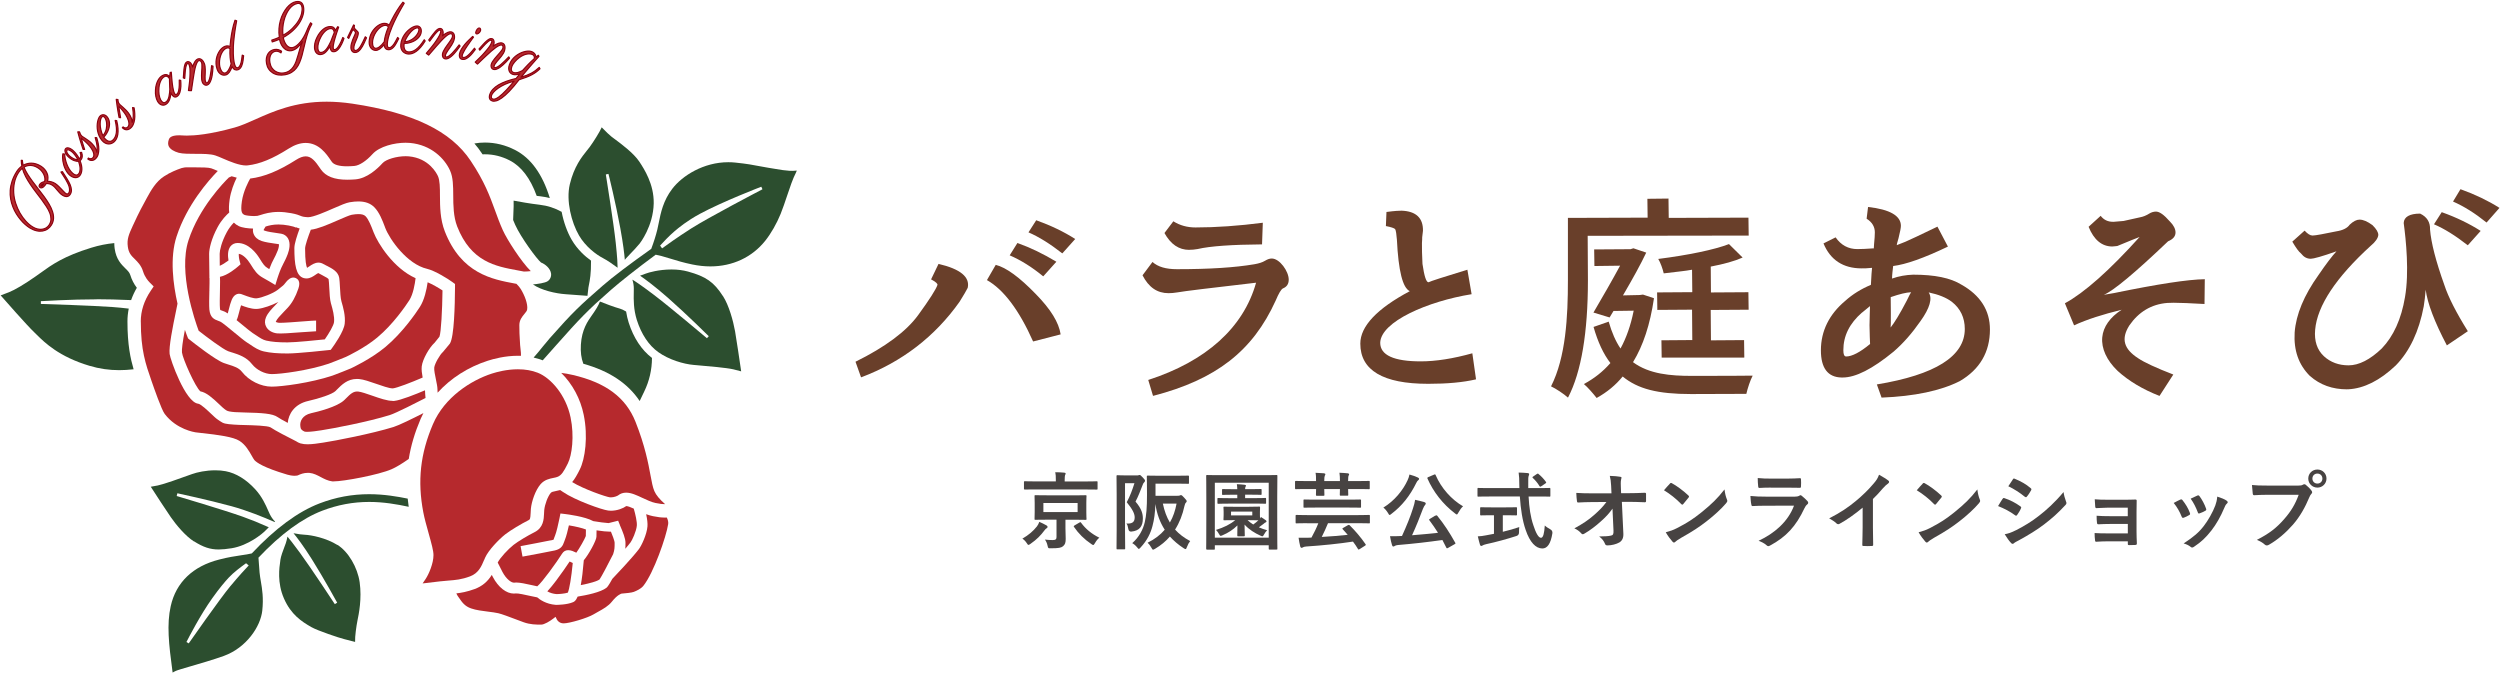 <?xml version="1.0" encoding="UTF-8"?>
<svg id="_多色ver." data-name="多色ver." xmlns="http://www.w3.org/2000/svg" viewBox="0 0 519.99 140">
  <defs>
    <style>
      .cls-1 {
        fill: none;
        stroke: #8c000e;
        stroke-linecap: round;
        stroke-linejoin: round;
        stroke-width: .25px;
      }

      .cls-2 {
        fill: #693f2a;
      }

      .cls-3 {
        fill: #474342;
      }

      .cls-4 {
        fill: #2c4e2f;
      }

      .cls-5 {
        fill: #b6292d;
      }
    </style>
  </defs>
  <g>
    <g>
      <path class="cls-3" d="M215.66,109.52c.21-.28.42-.67.51-.98.47.21,1.07.49,1.51.75.14.09.21.17.21.3,0,.14-.09.23-.21.3-.14.07-.26.19-.47.47-.68.93-1.59,1.88-2.86,2.75-.21.14-.33.23-.42.23-.13,0-.21-.11-.37-.37-.24-.38-.6-.74-.91-.93,1.32-.77,2.26-1.58,3.01-2.53ZM215.42,101.8c-1.6,0-2.12.02-2.23.02-.19,0-.21-.02-.21-.17v-1.37c0-.17.02-.19.21-.19.11,0,.63.04,2.23.04h4.19v-.3c0-.74-.02-1.19-.12-1.61.65,0,1.24.03,1.89.09.16.02.27.07.27.18,0,.12-.07.24-.13.37-.03.16-.07.37-.07,1v.28h4.42c1.58,0,2.12-.04,2.23-.04.17,0,.19.02.19.19v1.37c0,.16-.02.17-.19.17-.11,0-.65-.02-2.23-.02h-10.45ZM223.38,103.03c1.7,0,2.3-.03,2.42-.03.17,0,.19.02.19.19,0,.1-.04.47-.04,1.42v1.91c0,.93.04,1.32.04,1.42,0,.18-.02.19-.19.19-.13,0-.72-.03-2.42-.03h-1.77v1.77c0,.81.05,1.56.05,2.21,0,.79-.12,1.17-.56,1.54-.39.31-.88.42-2.53.42-.53.02-.56.03-.68-.53-.11-.51-.28-.91-.55-1.28.65.07,1.07.1,1.62.1.61,0,.79-.19.79-.63v-3.61h-1.96c-1.68,0-2.3.03-2.4.03-.19,0-.21-.02-.21-.19,0-.12.03-.49.03-1.42v-1.91c0-.95-.03-1.3-.03-1.42,0-.18.02-.19.21-.19.11,0,.72.03,2.4.03h5.59ZM224.14,104.62h-7.12v1.89h7.12v-1.89ZM224.52,108.69c.21-.12.25-.1.35.05.94,1.28,2.19,2.32,3.79,3.1-.37.3-.63.63-.91,1.12-.17.28-.25.4-.37.4-.09,0-.21-.07-.4-.21-1.46-.98-2.67-2.19-3.6-3.56-.1-.16-.05-.19.13-.31l1.02-.6Z"/>
      <path class="cls-3" d="M236.47,98.89c.17,0,.28-.02.35-.05.07-.04.13-.05.19-.05.16,0,.28.09.69.53.38.38.46.54.46.68,0,.11-.07.23-.17.32-.14.12-.25.3-.33.56-.51,1.28-.86,2.28-1.48,3.45,1.3,1.51,1.53,2.58,1.53,3.52,0,1.63-.7,2.56-2.4,2.72q-.53.05-.63-.58c-.07-.46-.19-.89-.39-1.09,1.09.05,1.72-.21,1.72-1.28,0-.74-.4-1.63-1.65-3.16.72-1.35,1.14-2.51,1.6-3.95h-1.96v9.84c0,2.37.03,3.61.03,3.72,0,.17-.02.19-.21.19h-1.4c-.17,0-.19-.02-.19-.19,0-.12.03-1.3.03-3.72v-7.56c0-2.42-.03-3.63-.03-3.74,0-.19.02-.21.19-.21.12,0,.58.04,1.49.04h2.58ZM244.87,103.12c.28,0,.41-.02.49-.05s.17-.09.28-.09c.12,0,.31.12.67.54.44.46.52.6.52.74,0,.12-.07.19-.16.28-.13.12-.21.31-.3.68-.4,1.84-1.04,3.49-1.96,4.93.82.91,1.84,1.7,3.14,2.39-.25.31-.47.7-.67,1.23-.11.3-.17.44-.3.44-.09,0-.19-.07-.39-.19-1.11-.72-2.05-1.53-2.86-2.42-.84.98-1.86,1.82-3.07,2.54-.21.12-.33.19-.42.19-.13,0-.19-.12-.35-.4-.26-.47-.51-.79-.79-1.05,1.47-.72,2.65-1.63,3.56-2.7-.98-1.51-1.63-3.24-1.95-5.35-.05,1.84-.24,3.23-.6,4.58-.37,1.44-1.09,2.98-2.47,4.46-.17.19-.28.3-.37.3s-.17-.1-.35-.32c-.31-.38-.65-.67-1.02-.88,1.44-1.26,2.26-2.86,2.61-4.37.32-1.37.46-3,.46-5.72,0-2.53-.04-3.67-.04-3.77,0-.17.02-.19.19-.19.11,0,.67.03,2.25.03h3.91c1.59,0,2.12-.03,2.23-.03.17,0,.19.02.19.19v1.35c0,.16-.02.17-.19.17-.11,0-.63-.03-2.23-.03h-4.54v2.53h4.51ZM241.87,104.75c.32,1.53.79,2.81,1.46,3.93.69-1.18,1.12-2.49,1.39-3.93h-2.84Z"/>
      <path class="cls-3" d="M251.07,114.31c-.18,0-.19-.02-.19-.19,0-.12.03-1.31.03-6.8v-3.47c0-3.51-.03-4.74-.03-4.84,0-.19.02-.21.19-.21.12,0,.68.03,2.31.03h9.81c1.63,0,2.19-.03,2.29-.03.19,0,.21.02.21.21,0,.1-.03,1.33-.03,4.23v4.09c0,5.47.03,6.68.03,6.79,0,.18-.02.19-.21.19h-1.4c-.17,0-.19-.02-.19-.19v-.7h-11.21v.72c0,.18-.02.19-.19.19h-1.42ZM252.68,111.83h11.21v-11.42h-11.21v11.42ZM259.81,105.4c1.47,0,1.98-.03,2.09-.03.18,0,.19.02.19.19,0,.11-.03.3-.03.89v.68c0,.37,0,.58.02.72.07-.09.12-.19.19-.31.39.23.69.44,1.02.68.09.07.14.14.14.23,0,.1-.07.17-.19.21-.14.05-.23.14-.42.3-.31.24-.63.47-.98.72.53.23,1.09.44,1.72.61-.23.21-.46.54-.63.86-.16.28-.23.4-.37.4-.09,0-.21-.05-.4-.14-1.18-.53-2.37-1.26-3.3-2.3.02,1.11.05,2.07.05,2.25s-.02.19-.21.19h-1.16c-.18,0-.19-.02-.19-.19s.02-1.05.03-2.07c-.91.89-1.91,1.54-3.11,2.05-.17.07-.28.12-.37.12-.12,0-.19-.11-.33-.35-.19-.35-.4-.65-.65-.89,1.65-.51,2.97-1.16,4-2.03h-.16c-1.47,0-1.98.03-2.1.03-.17,0-.19-.02-.19-.19,0-.12.04-.32.04-.89v-.68c0-.6-.04-.77-.04-.89,0-.17.02-.19.19-.19.13,0,.63.03,2.1.03h3.05ZM255.76,104.75c-1.68,0-2.23.04-2.35.04-.17,0-.19-.02-.19-.21v-.81c0-.18.02-.19.19-.19.12,0,.67.04,2.35.04h1.59v-.72h-.8c-1.54,0-2.05.04-2.16.04-.19,0-.21-.02-.21-.19v-.84c0-.17.02-.19.21-.19.11,0,.61.03,2.16.03h.8c-.02-.35-.03-.74-.09-1.04.6.02,1.18.07,1.6.12.23.04.3.09.3.18,0,.1-.07.19-.11.26-.05.12-.07.28-.07.47h1.07c1.56,0,2.07-.03,2.17-.03.17,0,.19.02.19.19v.84c0,.18-.02.19-.19.19-.11,0-.61-.04-2.17-.04h-1.07v.72h1.84c1.67,0,2.23-.04,2.33-.04.18,0,.19.02.19.19v.81c0,.19-.02.21-.19.21-.1,0-.66-.04-2.33-.04h-5.07ZM260.47,106.41h-4.42v.79h4.42v-.79ZM259.49,108.19c.35.33.74.63,1.18.91.44-.32.79-.61,1.07-.88-.25-.02-.81-.03-1.93-.03h-.31Z"/>
      <path class="cls-3" d="M273.73,100.06c0-.67,0-1.23-.1-1.72.68.02,1.22.05,1.74.1.21.04.3.09.3.21,0,.09-.03.14-.12.3-.07.14-.11.47-.11,1.11h3.26c0-.67-.02-1.25-.1-1.73.68.02,1.21.07,1.75.12.14.02.26.09.26.21,0,.09-.03.14-.1.26-.07.12-.11.47-.11,1.07v.07h2.1c1.58,0,2.1-.03,2.21-.03.17,0,.19.02.19.19v1.32c0,.19-.02.21-.19.21-.11,0-.63-.03-2.21-.03h-2.1c0,.74.03,1.11.03,1.19,0,.17-.02.19-.19.19h-1.38c-.17,0-.19-.02-.19-.19,0-.11.02-.46.03-1.19h-3.26c0,.74.03,1.11.03,1.19,0,.19-.02.21-.19.21h-1.38c-.17,0-.19-.02-.19-.21,0-.09.02-.46.03-1.19h-1.98c-1.56,0-2.1.03-2.21.03-.17,0-.19-.02-.19-.21v-1.32c0-.17.02-.19.19-.19.11,0,.65.03,2.21.03h1.98ZM271.88,108.82c-1.56,0-2.1.04-2.21.04-.17,0-.19-.02-.19-.19v-1.39c0-.16.02-.18.19-.18.11,0,.65.04,2.21.04h10.65c1.56,0,2.1-.04,2.21-.04.18,0,.19.02.19.18v1.39c0,.17-.02.19-.19.19-.1,0-.65-.04-2.21-.04h-6.31c-.41.98-.83,1.95-1.3,2.86,1.9-.11,3.83-.26,5.4-.44-.33-.39-.67-.77-1.02-1.14-.13-.14-.13-.19.09-.31l.94-.54c.19-.1.27-.1.41.02,1.19,1.18,2.39,2.6,3.28,3.91.09.14.1.19-.11.33l-1.1.7c-.11.07-.18.1-.23.1-.05,0-.09-.05-.14-.14-.31-.53-.66-1.04-1.03-1.52-2.86.44-6.44.81-9.7,1.02-.39.03-.53.09-.63.14-.1.05-.24.14-.35.14-.14,0-.23-.11-.28-.26-.16-.58-.26-1.25-.35-1.84.74.02,1.3.02,1.84,0,.26,0,.56-.02.84-.03.54-.98,1.04-2,1.42-2.98h-2.32ZM273.73,105.57c-1.7,0-2.29.03-2.4.03-.19,0-.21-.02-.21-.17v-1.35c0-.18.02-.19.21-.19.11,0,.7.03,2.4.03h6.75c1.7,0,2.3-.03,2.4-.03.19,0,.21.02.21.19v1.35c0,.16-.02.17-.21.17-.11,0-.7-.03-2.4-.03h-6.75Z"/>
      <path class="cls-3" d="M292.79,99.84c.18-.37.27-.68.37-1.14.63.17,1.26.38,1.73.61.19.09.27.17.27.3,0,.1-.03.17-.16.26-.17.12-.28.3-.4.54-1.33,2.72-3,4.81-5.16,6.45-.19.16-.31.25-.4.25-.11,0-.18-.12-.33-.39-.3-.49-.67-.93-.98-1.14,2.31-1.42,4.07-3.56,5.07-5.75ZM298.59,107.26c.11-.05.16-.09.21-.09.03,0,.07.03.14.1,1.42,1.75,2.53,3.45,3.74,5.61.09.16.09.19-.16.33l-1.32.75c-.09.05-.16.09-.21.09-.07,0-.11-.04-.16-.14-.26-.54-.54-1.07-.82-1.6-2.95.44-6.14.79-9.23,1.05-.35.03-.53.11-.67.19-.12.09-.19.12-.3.12-.13,0-.21-.1-.27-.28-.16-.49-.3-1.12-.42-1.86.67.02,1.3,0,2-.03.16,0,.33-.02.49-.02.95-2.07,1.79-4.16,2.26-5.68.23-.7.39-1.25.47-1.84.68.16,1.28.28,1.88.46.19.07.33.16.33.3,0,.12-.03.19-.14.31-.16.18-.26.37-.46.84-.63,1.68-1.4,3.63-2.25,5.46,1.79-.14,3.67-.32,5.4-.51-.56-.88-1.14-1.74-1.79-2.6-.11-.14-.09-.18.14-.32l1.1-.67ZM298.26,98.73c.23-.1.27-.09.35.09,1.16,2.72,3.31,5.1,5.7,6.49-.33.26-.7.81-.98,1.32-.14.26-.23.38-.33.38-.09,0-.19-.09-.37-.23-2.56-1.95-4.51-4.49-5.72-7.24-.07-.19-.03-.21.18-.32l1.17-.49Z"/>
      <path class="cls-3" d="M309.73,103.27c-1.59,0-2.14.03-2.25.03-.17,0-.17-.02-.17-.21v-1.39c0-.19,0-.21.17-.21.11,0,.65.03,2.25.03h6.3c0-.23-.02-.47-.02-.72,0-1.18-.03-1.68-.14-2.51.63.02,1.32.04,1.91.11.18.02.28.1.28.21,0,.14-.07.26-.1.37-.09.24-.11.6-.09,1.77v.77h2.16c1.6,0,2.14-.03,2.25-.03.18,0,.19.02.19.21v1.39c0,.19-.02.21-.19.21-.1,0-.65-.03-2.25-.03h-2.09c.12,2.28.4,4.26,1,6,.51,1.58,1.05,2.59,1.58,2.59.47,0,.68-.96.79-2.56.26.26.75.58,1.14.79q.51.28.44.82c-.35,2.25-1.09,3.19-2.12,3.17-1.33-.02-2.56-1.26-3.44-3.86-.67-1.91-1.04-4.35-1.21-6.96h-6.39ZM312.58,107.17v3.44c1.16-.28,2.37-.61,3.42-.98-.04.32-.05.75-.05,1.11q0,.58-.53.74c-1.76.58-4.38,1.3-6.28,1.7-.44.1-.63.19-.74.26-.12.07-.21.12-.31.12s-.19-.07-.25-.23c-.14-.42-.31-1.16-.46-1.77.6-.02,1.05-.09,1.68-.21l1.68-.32v-3.86h-.6c-1.49,0-1.98.03-2.09.03-.17,0-.19-.02-.19-.17v-1.32c0-.19.02-.21.19-.21.11,0,.6.03,2.09.03h3.11c1.48,0,1.96-.03,2.07-.03.19,0,.21.02.21.21v1.32c0,.16-.02.17-.21.17-.11,0-.6-.03-2.07-.03h-.68ZM319.65,98.61c.1-.07.16-.11.21-.11s.11.03.17.11c.55.44,1.09,1.02,1.51,1.61.11.14.09.21-.12.35l-.83.56c-.1.07-.17.1-.23.1s-.11-.05-.16-.14c-.39-.65-.91-1.25-1.37-1.67-.14-.14-.11-.19.07-.31l.74-.51Z"/>
      <path class="cls-3" d="M335.39,105.8c-.69.98-1.4,1.75-2.48,2.7-.89.82-2.25,1.86-3.31,2.46-.16.1-.28.16-.4.16-.11,0-.21-.05-.3-.18-.35-.42-.94-.84-1.44-1.04,1.79-.98,2.89-1.72,4.09-2.77,1.04-.91,1.88-1.75,2.58-2.72l-3.07.02c-.91,0-1.89.04-2.81.09-.16.02-.23-.11-.25-.3-.07-.33-.1-1.05-.14-1.7,1.05.07,2.09.09,3.14.09h4.18l-.07-1.56c-.04-.88-.13-1.51-.28-2.07.94.03,1.66.09,2.21.19.18.03.23.1.23.21,0,.07-.03.16-.07.26-.05.21-.12.49-.07,1.61l.05,1.33h1.53c1.22,0,2.1-.03,3.4-.09.17,0,.26.09.26.21.02.49.02,1.04,0,1.53,0,.14-.07.24-.24.24-1.28-.05-2.28-.09-3.37-.09h-1.42l.31,6.59c.05.93-.26,1.51-.84,1.86-.6.35-1.61.61-2.42.61-.33,0-.46-.07-.54-.3-.28-.65-.58-1.05-1.23-1.56,1.32-.02,1.88-.05,2.47-.18.4-.09.54-.26.51-1.03l-.21-4.6Z"/>
      <path class="cls-3" d="M347.32,100.59c.07-.09.16-.14.25-.14.07,0,.14.03.23.09.89.47,2.35,1.54,3.35,2.49.11.11.16.18.16.25s-.03.14-.11.23c-.26.35-.84,1.05-1.08,1.32-.09.09-.14.14-.21.14-.07,0-.14-.05-.23-.14-1.05-1.09-2.32-2.09-3.58-2.86.39-.47.89-1.02,1.23-1.37ZM348.84,109.83c2.14-1.11,3.28-1.84,5.05-3.26,2.14-1.74,3.31-2.86,4.8-4.77.11.88.26,1.47.49,2.05.05.12.09.23.09.33,0,.16-.09.3-.28.53-.93,1.09-2.43,2.49-4.03,3.72-1.46,1.14-2.93,2.12-5.3,3.44-.79.47-1.02.65-1.18.81-.11.11-.21.17-.31.17-.09,0-.19-.07-.3-.19-.44-.49-.98-1.21-1.4-1.95.89-.25,1.44-.4,2.37-.88Z"/>
      <path class="cls-3" d="M367.16,105.19c-.88,0-1.76.02-2.63.07-.16,0-.23-.1-.26-.33-.11-.44-.14-1.09-.19-1.77,1,.11,2.07.14,3.23.14h6.01c.3,0,.65-.03.93-.19.09-.07.16-.11.23-.11.09,0,.18.05.27.12.42.33.89.77,1.18,1.09.12.12.17.25.17.37,0,.11-.05.23-.19.33-.28.23-.4.42-.6.82-1.76,3.74-3.77,5.93-7.16,7.75-.14.07-.25.12-.35.12-.12,0-.25-.07-.39-.21-.47-.42-1.03-.68-1.63-.91,3.25-1.51,6.11-3.93,7.37-7.31l-5.98.02ZM368.34,101.42c-.79,0-1.67.02-2.4.07-.17,0-.23-.1-.25-.38-.05-.37-.09-1.14-.09-1.68,1.07.1,1.6.12,2.88.12h3.16c1.14,0,2.07-.05,2.75-.09.16,0,.21.09.21.28.03.44.03.93,0,1.37,0,.3-.05.37-.32.35-.58,0-1.4-.03-2.47-.03h-3.47Z"/>
      <path class="cls-3" d="M389.56,109.61c0,1.21.02,2.25.05,3.65.02.23-.07.3-.26.3-.56.04-1.19.04-1.76,0-.19,0-.26-.07-.24-.28.02-1.26.07-2.4.07-3.6v-4.09c-1.54,1.3-3.42,2.63-4.82,3.37-.09.05-.17.07-.26.07-.14,0-.25-.05-.37-.17-.41-.4-.98-.75-1.51-1.04,2.42-1.25,3.91-2.26,5.53-3.6,1.38-1.14,2.65-2.37,3.74-3.67.6-.7.82-1.05,1.1-1.81.79.44,1.56.91,1.95,1.23.11.07.14.18.14.26,0,.14-.11.3-.25.38-.3.19-.58.46-1.05.97-.69.82-1.33,1.51-2.06,2.21v5.8Z"/>
      <path class="cls-3" d="M399.9,100.59c.07-.09.16-.14.25-.14.07,0,.14.03.23.09.89.47,2.35,1.54,3.35,2.49.11.11.16.18.16.25s-.03.14-.11.23c-.26.35-.84,1.05-1.08,1.32-.09.09-.14.14-.21.14-.07,0-.14-.05-.23-.14-1.05-1.09-2.32-2.09-3.58-2.86.39-.47.89-1.02,1.23-1.37ZM401.43,109.83c2.14-1.11,3.28-1.84,5.05-3.26,2.14-1.74,3.31-2.86,4.8-4.77.11.88.26,1.47.49,2.05.05.12.09.23.09.33,0,.16-.09.3-.28.53-.93,1.09-2.43,2.49-4.03,3.72-1.46,1.14-2.93,2.12-5.3,3.44-.79.47-1.02.65-1.18.81-.11.11-.21.17-.31.17-.09,0-.19-.07-.3-.19-.44-.49-.98-1.21-1.4-1.95.89-.25,1.44-.4,2.37-.88Z"/>
      <path class="cls-3" d="M416.52,103.77c.09-.12.17-.21.33-.18,1.31.44,2.37,1,3.37,1.72.12.09.19.16.19.26,0,.05-.03.12-.07.19-.19.47-.49.93-.77,1.33-.09.11-.16.18-.23.18-.07,0-.12-.04-.21-.1-1.12-.82-2.26-1.4-3.54-1.91.44-.7.72-1.21.93-1.49ZM419.36,110.27c1.66-.88,3.11-1.7,4.8-3.04,1.4-1.07,3.28-2.75,5.05-4.89.11.77.25,1.21.51,1.96.05.12.09.23.09.33,0,.14-.05.26-.19.4-1.63,1.75-2.74,2.72-4.46,4.05-1.53,1.16-3.16,2.16-5.24,3.3-.42.23-.84.42-1.02.6-.11.11-.19.14-.28.14-.13,0-.25-.07-.35-.21-.37-.37-.84-1.05-1.3-1.79.74-.14,1.35-.33,2.39-.86ZM418.64,99.73c.13-.21.23-.25.44-.14,1.12.46,2.33,1.1,3.3,1.95.11.07.14.16.14.23,0,.07-.02.14-.07.23-.25.44-.6,1-.89,1.31-.05.09-.12.11-.17.11-.09,0-.17-.05-.27-.12-.91-.75-2.28-1.65-3.4-2.16.3-.46.63-.95.93-1.4Z"/>
      <path class="cls-3" d="M442.55,105.59h-4.05c-.82,0-1.66.09-2.45.1-.16.02-.25-.12-.26-.4-.04-.44-.05-.77-.09-1.44,1,.09,1.54.09,2.81.09h3.05c.86,0,1.82,0,2.6-.04.21,0,.28.1.26.28,0,.79-.03,1.53-.03,2.3v4.05c0,.79.03,1.59.07,2.49,0,.26-.09.32-.38.33-.28.02-.84.03-1.19.03-.28,0-.31-.05-.31-.26v-.53h-4.16c-.83,0-1.62.04-2.42.09-.17,0-.23-.09-.24-.35-.05-.35-.09-.86-.09-1.46.94.07,1.81.07,2.82.07h4.09v-1.96h-3.72c-.79,0-1.65.03-2.4.07-.21,0-.28-.1-.3-.38-.05-.35-.07-.81-.07-1.4.94.07,1.59.09,2.73.09h3.75v-1.77Z"/>
      <path class="cls-3" d="M453.5,103.92c.19-.09.32-.07.46.12.61.77,1.18,1.67,1.51,2.6.04.12.07.19.07.26,0,.1-.07.16-.21.24-.42.25-.72.39-1.12.54-.24.09-.35,0-.44-.24-.41-1.02-.95-1.98-1.65-2.83.6-.33,1.02-.53,1.38-.7ZM463.13,104.15c.14.11.23.19.23.3s-.05.19-.19.31c-.27.23-.39.58-.53.89-.75,1.79-1.66,3.38-2.65,4.66-1.16,1.48-2.12,2.4-3.61,3.39-.14.1-.28.19-.42.19-.09,0-.19-.04-.28-.12-.44-.35-.84-.54-1.49-.74,2.1-1.38,3.16-2.28,4.21-3.65.88-1.14,1.86-2.86,2.37-4.23.23-.65.33-1.04.41-1.86.74.23,1.52.54,1.96.84ZM457.04,103.08c.19-.09.31-.07.46.14.47.61,1.07,1.72,1.35,2.56.09.26.05.35-.17.47-.33.19-.72.37-1.21.54-.19.07-.27-.02-.35-.26-.4-1.03-.81-1.88-1.47-2.81.7-.33,1.1-.53,1.4-.65Z"/>
      <path class="cls-3" d="M471.78,102.91c-1.14,0-2.14.05-2.89.09-.23.02-.3-.11-.33-.35-.05-.35-.12-1.26-.16-1.77.79.09,1.72.12,3.37.12h6.26c.53,0,.72-.04.96-.18.11-.07.21-.1.3-.1.11,0,.21.03.3.12.46.37.89.79,1.19,1.21.09.12.14.23.14.35,0,.1-.05.21-.17.33-.16.16-.25.33-.41.68-.86,2.07-1.93,4-3.4,5.7-1.51,1.72-3.21,3.17-4.98,4.18-.16.1-.32.16-.47.16-.14,0-.3-.05-.44-.19-.4-.38-.98-.7-1.63-.97,2.56-1.3,4.12-2.51,5.73-4.38,1.37-1.56,2.26-3.05,2.97-5h-6.33ZM483.9,99.54c0,1.05-.84,1.88-1.89,1.88s-1.9-.82-1.9-1.88.84-1.88,1.9-1.88,1.89.82,1.89,1.88ZM480.97,99.54c0,.6.44,1.04,1.04,1.04s1.04-.44,1.04-1.04-.44-1.04-1.04-1.04-1.04.44-1.04,1.04Z"/>
    </g>
    <g>
      <path class="cls-2" d="M179.11,78.47s-.02-.02-.03-.03l-1.14-3.2c6.19-3.06,10.57-6.31,13.04-9.71,2.31-3.16,3.77-5.45,4.01-6.28.04-.2-.29-.61-1.33-1.14l1.55-3.22c4.55,1.06,6.57,2.74,6.07,4.98-.25.5-.82,1.51-1.69,2.89-5.11,7.23-11.99,12.52-20.44,15.71,0,0-.01,0-.02,0,0,0-.01,0-.02,0ZM214.92,71.03s-.04-.01-.05-.03c-2.9-6.51-6.13-10.79-9.59-12.74l1.83-3.17c2.17.54,4.96,2.59,8.33,6.07,3.1,3.16,4.79,5.9,5.17,8.39,0,0-5.69,1.47-5.7,1.47ZM216.98,57.46s-.02,0-.03-.01c-2.31-1.9-4.65-3.36-6.94-4.34l1.61-2.57c2.74.98,5.38,2.26,8.1,3.9l-2.7,3.01s-.02.02-.04.02ZM220.94,52.68s-.02,0-.03-.01c-2.53-1.98-4.89-3.44-6.99-4.34l1.61-2.52c3.07,1.1,5.78,2.41,8.11,3.9l-2.65,2.96s-.02.02-.04.02Z"/>
      <path class="cls-2" d="M239.86,82.33s-.04-.01-.05-.04l-.98-3.26c12.05-3.9,19.8-10.87,22.43-20.23-9.55,1.11-14.93,1.75-16.4,2.02-.66.11-1.26.16-1.8.16-2.37,0-4.14-1.22-5.42-3.72l2.07-2.77c1.14,1.01,2.78,1.5,5.09,1.5,6.79,0,12.06-.34,16.12-1.03.95-.17,1.64-.39,2.16-.7.58-.35,1.01-.49,1.44-.49,1.64,0,3.53,2.66,3.53,4.39,0,.91-.4,1.51-1.23,1.84-.37.21-.86,1.04-1.49,2.53-4.77,10.49-12.38,16.41-25.45,19.8,0,0,0,0-.01,0ZM247.35,51.97c-2.15,0-3.84-1.15-5.15-3.5l1.85-2.44c1.35.85,2.88,1.28,4.6,1.28,4.28,0,8.99-.33,14.01-.98l-.16,4.5c-6.29.05-10.78.36-13.4.97-.58.11-1.19.16-1.75.16Z"/>
      <path class="cls-2" d="M297,79.83c-9.33,0-14.06-2.81-14.06-8.36,0-3.6,3.46-7.27,10.29-10.91-1.48-.68-2.36-4.21-2.68-10.71-.08-.95-.19-1.96-.37-2.2-.21-.21-.85-.42-1.92-.63l.12-2.93c1.75-.24,2.72-.27,3.14-.27,3.01.11,4.5,1.52,4.45,4.18,0,.12-.06.62-.16,1.36,0,.21,0,.59-.05,1.19,0,1.11,0,2.49.11,4.34.37,2.57.78,3.82,1.25,3.82.44-.23,3.22-1.13,8.09-2.61l.88,5.09c-9.08,1.46-18.9,5.7-19.01,10.11,0,2.56,2.83,3.86,8.42,3.86,3.15,0,6.76-.57,10.74-1.68l.77,5.42c-2.75.64-6.01.93-9.99.93Z"/>
      <path class="cls-2" d="M332.11,82.77s-.03,0-.04-.02c-.62-.81-1.88-2.26-2.63-2.87,2.12-1.14,3.92-2.54,5.52-4.37-1.45-1.86-2.63-4.41-3.51-7.51l3.15-1.1c.65,2.26,1.44,4.08,2.46,5.59,1.18-2.15,2.13-4.8,2.74-7.87l-4.2.06-.81,1.35-3.36-1.02c1.88-3.2,4.01-6.91,5.54-9.75l-5.34.07-.05-3.45,7.56-.05.6-.19,2.67.9c-1.14,2.41-2.78,5.38-4.84,8.9l3.5-.08.66-.09,2.29.76c-.81,5.51-2.25,9.84-4.36,13.3,3.37,2.5,7.85,2.85,12.19,2.85,6.67,0,11.18-.02,12.7-.05-.5.94-1.06,2.64-1.32,3.79l-11.52.04c-6.94,0-11.05-1.06-14.2-3.65-1.47,1.8-3.25,3.26-5.37,4.44,0,0-.02,0-.02,0ZM326.12,82.68s-.03,0-.03-.01c-.74-.69-2.53-1.88-3.48-2.31,3.09-6.08,3.51-14.55,3.51-22.05v-12.99l16.58-.05-.05-3.92,4.39-.05.05,4.02,16.58-.05.05,3.73-33.49.05.05,9.25c0,10.88-1.38,19.07-4.11,24.34,0,.01-.02.02-.04.03,0,0,0,0,0,0ZM345.62,74.37l-.05-3.59,6.42-.05-.05-6.32-7.22.05-.05-3.64,7.32-.05-.05-4.67c-.72.14-1.49.24-2.25.33-1.25.16-2.47.31-3.64.43-.21-.93-.68-2.23-1.14-3,6.21-.79,11.69-1.92,14.71-3.09l2.84,2.8c-1.71.76-3.88,1.35-6.63,1.88l.04,5.38,7.79-.05.05,3.64-7.89.05.05,6.32,6.89-.05.05,3.59s-.02.05-.05.05h-17.14Z"/>
      <path class="cls-2" d="M391.4,82.71s-.04-.01-.05-.03l-.97-2.72c12.15-2,18.29-5.86,18.29-11.53,0-2.35-.91-4.26-2.7-5.66-1.12-.85-2.73-1.51-4.81-1.95.82,1.24.23,3.27-1.69,5.95-1.79,2.57-3.62,4.65-5.6,6.36-4.43,3.63-7.9,5.39-10.61,5.39h-.24c-2.84-.06-4.28-1.96-4.28-5.65,0-4.01,1.71-7.48,5.07-10.3,1.51-1.36,3.31-2.48,5.33-3.32.02-.5.08-1.26.13-2.29l.11-1.25c-.93.11-1.69.11-2.18.11-3.83,0-6.5-1.75-7.92-5.19l2.52-1.26c1.13,1.62,2.63,2.44,4.53,2.44.8,0,1.94-.05,3.47-.16l-.05-.06.05-.82c.11-1.07.16-1.89.16-2.44,0-1.18-.58-2.13-1.71-2.84l.3-2.44c4.55.5,6.83,1.84,6.83,3.92,0,.42-.15,1.19-.49,2.56l-.14.5c-.14.46-.23.8-.23.96l1.78-.7c.9-.39,3.13-1.43,6.68-3.15l2.18,4.15c-5.03,2.41-8.75,3.71-11.39,4.04-.1.89-.23,1.85-.23,2.61,1.43-.51,2.89-.76,4.4-.81,4.49,0,7.77.68,10.02,2.07,3.94,2.21,5.94,5.35,5.94,9.33,0,4.7-2.11,8.31-6.27,10.74-3.95,2-9.42,3.16-16.26,3.43h0ZM387.3,65c-2.62,2.29-3.89,4.86-3.89,7.84,0,.87.17,1.26.55,1.31,1.23,0,2.92-.87,5.01-2.6l-.06-1.42c-.03-1.06-.06-1.89-.06-2.5,0-.06,0-.18.01-.33.02-.38.04-1.01.04-1.89.04-.92.05-1.49.05-1.74l-1.65,1.35ZM397.5,60.78c-1.07.06-2.34.37-4.24,1.02l.03,3.27c0,1.83,0,2.83-.05,3.05.77-.96,1.9-2.78,3.38-5.63.41-.86.72-1.46.88-1.71Z"/>
      <path class="cls-2" d="M449.12,82.33c-3.43-1.34-6.34-3.08-8.65-5.17-2.29-2.2-3.43-4.69-3.21-7.01.21-2.17,1.6-4.15,4.03-5.72-3.92.96-7.17,1.99-9.89,3.24l-1.91-4.59c4.01-2.17,9.23-6.79,15.54-13.79-.61.23-2,.77-4.62,1.87l-.31.04c-.29.04-.53.07-.74.07-2.18,0-3.84-1.38-4.94-4.1l2.51-2.28c.64.83,1.47,1.24,2.55,1.24h.2c.22,0,.87-.06,2.01-.17l3.42-.76c.65-.12,1.23-.35,1.88-.75.46-.29.96-.44,1.44-.44.75,0,1.65.64,2.92,2.08.75.75,1.15,1.54,1.15,2.26,0,.8-.51,1.4-1.55,1.84-6.88,6.56-11.38,10.31-13.36,11.13l2.15-.37c9.13-1.88,15.3-2.82,18.85-2.88l-.06,5.16c-2.96-.16-4.97-.26-6.41-.26-.52,0-.97.01-1.35.04-3.29.27-5.94,1.86-7.89,4.7-1.74,2.77-1.16,4.87,1.89,6.83,1.21.82,3.72,1.99,7.27,3.36l-2.85,4.42s-.03.02-.04.02c0,0-.01,0-.02,0Z"/>
      <path class="cls-2" d="M488.2,80.98c-3.07,0-5.61-.91-7.75-2.78-2.35-2.35-3.39-5.31-3.17-9.06.28-3.72,1.95-7.73,4.95-11.92,1.58-2.32,2.85-3.98,3.75-4.95-2.98,1.06-4.79,1.55-5.34,1.55-.81,0-1.46-.35-2.05-1.11-.44-.34-1-1.1-1.8-2.45l2.56-2.29c.64.69,1.16,1.02,1.66,1.02.62,0,2.52-.38,4.93-.87,1.36-.21,2.3-.68,2.79-1.39.76-.71,1.43-1.05,2.05-1.05.76,0,1.64.38,2.69,1.15.83.83,1.21,1.48,1.21,2.05-.06.65-.6,1.43-1.54,2.21-7.27,6.62-11.17,12.51-11.6,17.51-.21,2.33.41,4.18,1.83,5.5,1.36,1.25,3.09,1.89,5.12,1.89,2.15,0,4.48-1.18,6.92-3.52,2.44-2.55,4.06-6.14,4.82-10.67.9-5.16.21-11.87-.27-15.41.05-1.28,1.24-1.96,3.42-1.96,1.43.68,2.11,1.79,2.06,3.31.22,2.75,1.22,6.64,2.98,11.55.81,2.48,2.45,5.71,4.88,9.6l-4.36,2.95c-2.58-4.89-4.04-8.77-4.41-11.58-.08,1.25-.25,2.43-.4,3.45-.98,5.22-2.94,9.36-5.82,12.3-3.29,3.13-6.61,4.79-9.86,4.96h-.27ZM513.28,51s-.02,0-.03-.01c-2.53-1.98-4.88-3.44-6.99-4.34l1.61-2.52c3.06,1.09,5.77,2.41,8.1,3.9l-2.65,2.96s-.02.02-.04.02ZM517.19,46.27s-.02,0-.03-.01c-2.36-1.9-4.69-3.36-6.94-4.34l1.55-2.57c3.07,1.1,5.78,2.41,8.11,3.89l-2.65,3.01s-.02.02-.04.02Z"/>
    </g>
  </g>
  <g>
    <path class="cls-4" d="M20.09,62.24c2,0,4.42.06,7.18.18.31-.87.7-1.73,1.19-2.56-.61-.8-1.06-1.69-1.35-2.63-.17-.56-.53-.91-1.03-1.4-.85-.84-1.91-1.88-2.23-4.12-.05-.36-.08-.73-.08-1.15-1.57.15-3.18.47-4.77.96-5.76,1.77-8.23,3.55-10.61,5.27-.32.23-.64.46-.97.69-2.32,1.63-4.36,2.84-5.58,3.31l-1.7.65c.63.72,5.56,6.34,6.95,7.64.18.17.37.36.59.58,1.61,1.59,4.62,4.55,10.95,6.43,2.05.61,4.06.9,6.14.9h0c.94,0,1.92-.06,3.02-.18-.64-2.19-1.28-5.09-1.28-9.94,0-.9.09-1.79.27-2.68-1.15-.14-2.28-.25-3.37-.33-4.09-.3-13.73-.61-14.82-.64h-.09s0-.58,0-.58h.06c.06,0,6.17-.38,11.53-.38Z"/>
    <path class="cls-4" d="M100.33,32.04l.04.06c.17,0,.33-.01.49-.01,1.78,0,3.51.43,5.16,1.28,2.41,1.24,4.3,3.72,5.61,7.37.26.03.52.07.77.09.64.07,1.29.2,1.96.37-1.51-4.95-3.93-8.32-7.22-10-2-1.03-4.11-1.55-6.27-1.55-.74,0-1.48.06-2.2.19.58.67,1.11,1.37,1.58,2.09.02.04.05.08.08.12Z"/>
    <path class="cls-4" d="M106.83,41.73c.03.63,0,1.56-.06,2.95-.01.34-.03.7-.04,1.08.15.36.29.69.43,1.01,1.17,2.61,4.49,7.11,5.37,7.83.94.37,1.95,1.27,2.09,2.29.08.64-.19,1.25-.71,1.6-.55.37-2.08.58-3.06.67,1.7,1.2,4.71,1.9,6.86,2.04,1.64.11,3.48.25,4.48.33.04-.51.12-1.2.2-1.72.03-.17.06-.34.1-.53.2-1,.47-2.38.44-5.07-1.19-.85-2.84-2.3-4.03-4.35-.92-1.58-1.68-3.7-2.08-5.8-1.4-.79-2.95-1.29-4.63-1.48-1.91-.22-4.15-.62-5.36-.85Z"/>
    <path class="cls-4" d="M133.05,83.41c.28-.59.59-1.23.94-1.96,1.07-2.2,1.61-4.55,1.62-7-2.17-1.65-3.84-4.19-4.85-7.36-.23-.73-.4-1.48-.53-2.29-.52-.31-.96-.52-1.28-.6-1.22-.33-3.11-1.06-4.17-1.48-.32.86-.89,1.74-1.46,2.56l-.19.27c-.89,1.26-2.12,2.99-2.31,6.13-.09,1.57.06,2.77.51,3.98,5.39,1.51,9.23,4.04,11.71,7.74Z"/>
    <path class="cls-4" d="M40.35,112.59c1.92,1.22,3.36,1.7,5.14,1.7.75,0,1.62-.09,2.71-.26,3.45-.57,6.41-3.03,7.01-3.67.19-.2.41-.42.7-.69-1.9-.86-3.74-1.6-5.45-2.21-4.03-1.43-13.25-4.15-13.64-4.27l-.07-.02.14-.56h.07c.26.07,6.2,1.32,11.23,2.69,3.15.86,6.59,2.25,8.94,3.28l.09-.08c-.47-.47-.84-1.01-1.12-1.59-.1-.22-.21-.47-.33-.73-.53-1.2-1.25-2.84-2.66-4.39-1.88-2.06-4.01-3.37-6.16-3.78-.67-.13-1.4-.19-2.17-.19-1.94,0-3.77.4-4.82.78l-.48.17c-1.99.72-5.32,1.92-6.65,2.2-.4.08-.9.17-1.47.27,1,1.55,3.28,5.05,4.17,6.33,1.13,1.63,3.06,3.93,4.8,5.04Z"/>
    <path class="cls-4" d="M125.47,53.72c.85.43,2.07,1.29,2.99,1.97,0-.64-.06-2.1-.39-5.2-.46-4.25-1.99-13.74-2.05-14.14v-.07s.55-.11.55-.11v.06c.03.06,1.51,6.06,2.46,11.28.58,3.19.83,5.29.93,6.54.09-.12.17-.21.24-.3.26-.3.57-.61.93-.99.6-.62,1.28-1.32,1.93-2.12.03-.04,2.81-3.57,2.91-8.34.07-4-1.99-7.15-2.98-8.66-1.19-1.81-3.91-3.81-5.21-4.77-.26-.19-.47-.34-.61-.46-.43-.34-1.11-.99-2.02-1.93-.41.97-1.75,3.08-2.48,4.07-.16.22-.35.46-.59.75-1.07,1.33-2.68,3.34-3.56,7.02-.82,3.43.34,7.95,1.91,10.65,1.33,2.29,3.55,3.99,5.05,4.75Z"/>
    <path class="cls-4" d="M150.36,61.58c-1.88-2.92-3.51-4.06-7.27-5.1-1.03-.28-2.17-.43-3.41-.43-2.61,0-4.76.62-5.37.86-.35.14-.74.28-1.18.43,1.04.72,3.08,2.21,5.83,4.63,4.01,3.54,8.37,7.87,8.41,7.91l.05.05-.39.42-.05-.05c-.07-.06-7.64-6.45-11.06-9.04-2.77-2.1-3.98-2.86-4.39-3.1.19.61.3,1.22.3,1.83,0,.26,0,.55-.01.89-.03,1.46-.06,3.45.64,5.68.94,2.95,2.48,5.27,4.46,6.68,2.22,1.59,5.28,2.48,7.33,2.66l.68.06c2.47.21,6.18.53,7.61.86.44.1.99.24,1.62.42-.29-2.02-.97-6.62-1.27-8.33-.39-2.17-1.27-5.39-2.51-7.32Z"/>
    <path class="cls-4" d="M70.17,113.35c-2.33-1.45-5.37-2.07-6.85-2.13-.53-.02-1.29-.12-2.27-.31.73.89,2.09,2.67,3.82,5.42,2.56,4.08,5.2,8.93,5.23,8.97l.03.06-.49.3-.04-.06c-.05-.07-4.91-7.48-7.23-10.64-1.42-1.93-2.18-2.89-2.58-3.35-.1.55-.22,1-.35,1.39-.07.19-.15.41-.25.67-.32.84-.76,1.99-.88,2.83v.08c-.23,1.51-.68,4.64.75,7.9,1.45,3.32,3.61,4.76,5.69,5.95,1.3.75,5.78,2.25,6.86,2.51.58.13,1.53.38,2.25.58,0-.04,0-.08,0-.12-.05-.92.26-3.21.49-4.32.28-1.35.94-4.54.46-7.96-.44-3.12-2.38-6.4-4.63-7.79Z"/>
    <path class="cls-5" d="M61.56,47.33c-.31-.13-.62-.26-1.49-.42-.76-.14-1.48-.22-2.15-.22-1.18,0-2,.22-2.68.43l-.35.58c-.05.09-.06.15-.06.16,0,0,.06.08.27.14.61.21,1.64.35,2.46.47.34.05.65.09.92.14.61.1,1.11.45,1.42.97.62,1.07.23,2.5-.05,3.26-.34.92-.69,1.57-.96,2.09l-.02.05c-.12.23-.23.45-.33.67-.43.94-.83,2.22-.85,2.27l-.42,1.36-1.22-.73s-.27-.16-1.35-.77c-1.25-.69-1.77-1.53-2.56-2.79l-.11-.17c-.55-.89-1.46-1.88-2.36-2.03-.03.37.04,1.01.18,1.51l.18.67-.52.46c-.35.31-2.16,1.84-3.76,2.15.04.38.03,1.12,0,2.84-.03,1.37-.07,3.08,0,3.7.02.2.04.31.06.36.07.03.19.07.28.1.17.06.37.13.59.22.17.07.4.21.69.4.07-.23.14-.54.21-.79.42-1.67.73-2.72,1.5-3.14.34-.19.74-.22,1.1-.1.17.06.38.14.6.22.72.27,1.95.74,2.64.66,1.06-.12,3.37-1,4.36-1.77,1.16-.9,1.26-1.01,1.52-1.36.58-.79,1.16-1.19,1.72-1.19.19,0,.38.05.57.14,1.02.52.59,1.78.46,2.19-.56,1.66-1.31,3-2.24,3.99-.23.25-.45.47-.65.68l-.07.07c-.92.96-1.47,1.53-1.72,2.11,0,.01,0,.03-.01.03.05.04.22.15.53.19.07.01.18.02.34.02.98,0,3.29-.18,4.82-.3,1.43-.11,2.26-.17,2.63-.17h.07v2.23h-.07c-.3,0-1.33.08-2.42.16h-.03c-2.8.22-4.9.36-5.62.27-.99-.12-1.8-.6-2.21-1.32-.35-.6-.38-1.31-.08-2,.4-.95,1.1-1.67,2.16-2.77l.04-.05c.12-.13.25-.26.39-.4-1.35.71-3.13,1.32-4.24,1.44-.13.01-.27.02-.4.02-1.1,0-2.31-.45-3.13-.76-.15.44-.3,1.05-.4,1.43-.21.82-.34,1.31-.53,1.66.32.26.66.54,1.04.85.95.78,1.91,1.58,2.3,1.83.26.16.51.33.78.51.73.49,1.36.92,2.06,1.07,1.19.26,2.47.37,4.41.37,1.7,0,6.33-.48,7.76-.63.88-1.26,1.85-2.91,1.92-3.6.13-1.18-.31-2.72-.6-3.74l-.04-.12c-.23-.81-.3-2.12-.36-3.38-.04-.7-.07-1.34-.13-1.66-.02-.13-.48-.42-1.36-.87-.25-.13-.53-.27-.79-.42-.14.05-.42.25-.57.35-.47.33-1.11.77-1.88.77-.19,0-.39-.03-.58-.08-1.61-.46-1.94-2.82-1.94-6.24,0-.93.59-2.71,1.1-4.07-.27-.07-.49-.15-.76-.26Z"/>
    <path class="cls-5" d="M47.64,36.88c-1.04,1.01-6.22,6.29-8.43,13.09-2.18,6.66,1.36,16.8,2.11,18.82,1.66,1.3,5.06,3.86,6.14,4.26.27.1.55.19.85.28h.03c1.3.42,2.92.93,4.07,2.4.93,1.21,2.67,2.08,4.13,2.08,1.87,0,7.57-.74,11.82-2.16.5-.17,2.55-.99,3.57-1.41.39-.18,3.93-1.86,6.54-4.04,3.36-2.8,5.96-6.66,6.68-7.77.79-1.24,1.15-3.37,1.29-4.57-4.62-2.07-7.86-7.28-8.71-9.49l-.12-.3c-.37-.97-.93-2.44-1.58-3.1-.3-.3-.77-.44-1.46-.44-.39,0-.85.04-1.4.14-.46.08-1.71.63-2.82,1.11-2.34,1.03-4.25,1.83-5.7,2-.55,1.42-1.19,3.27-1.19,3.89,0,2.68.24,3.68.41,4.04.14-.08.35-.23.49-.32.44-.3,1.1-.77,1.88-.77.35,0,.69.1,1.02.29.23.13.48.26.72.38h.02c1.1.57,2.34,1.2,2.56,2.51.07.44.11,1.12.15,1.91.06,1.04.12,2.32.29,2.88l.03.13c.34,1.18.86,2.97.67,4.59-.18,1.67-2.22,4.51-2.62,5.06l-.29.4-.48.05c-.26.03-6.32.7-8.5.7s-3.56-.13-4.9-.42c-1.12-.25-1.99-.83-2.82-1.4-.24-.16-.47-.32-.72-.47-.52-.33-1.46-1.1-2.54-2h-.01c-.98-.82-2.61-2.17-3.01-2.34-.15-.06-.29-.11-.41-.16-.89-.31-1.69-.71-1.85-2.35-.07-.76-.04-2.39,0-3.97l.07-.02h-.07c.02-.97.05-2.18.03-2.51l-.03-.09v-.17c0-.1,0-.2.01-.31h-.01v-.23c-.04-2.82-.05-3.88-.05-4.27,0-1.06.46-3.14,1.75-5.54.85-1.58,1.88-2.59,2.43-3.07-.1-.72-.07-1.6.08-2.67.25-1.78.93-3.46,1.48-4.58-.38-.09-.73-.19-1.06-.29l-.5.23Z"/>
    <path class="cls-5" d="M49.63,47.01c-.39-.2-.72-.43-.99-.71-.57.58-1.07,1.26-1.47,2-1.09,2.01-1.48,3.78-1.48,4.48,0,.49.01,1.61.02,2.5.49-.2,1.16-.61,1.82-1.11-.16-.9-.21-2.12.39-2.91.36-.47.89-.72,1.5-.72,2.31,0,3.91,2.17,4.5,3.1l.11.17c.69,1.11,1,1.61,1.75,2.03l.23.13c.17-.47.34-.88.5-1.23.12-.27.26-.54.41-.82.26-.5.56-1.06.86-1.85.24-.63.26-1.08.23-1.28-.22-.04-.47-.07-.73-.11h-.02c-.96-.14-2.05-.29-2.86-.56-.81-.27-1.4-.8-1.66-1.49-.13-.35-.16-.71-.11-1.09-1-.02-2.29-.17-3-.53Z"/>
    <path class="cls-5" d="M90.36,71.33l1.04-1.29c.35-.88.59-5.57.64-9.63-.86-.57-2.17-1.31-3.09-1.7-.22,1.55-.68,3.67-1.61,5.12-.77,1.2-3.56,5.33-7.21,8.37-2.99,2.49-6.98,4.34-7.15,4.42l-.05.02c-.12.05-3.03,1.24-3.76,1.48-4.58,1.53-10.58,2.3-12.65,2.3-2.27,0-4.76-1.24-6.2-3.09-.64-.83-1.69-1.16-2.79-1.5-.31-.1-.66-.21-.99-.33-1.77-.65-6.26-4.18-7.14-4.88l-.27-.22-.13-.32c-.03-.06-.24-.59-.54-1.48-.48,2.53-.68,4.11-.61,4.71.14,1.27,2.77,7.21,3.83,8.09,1.25.23,2.49,1.33,3.98,2.75.43.41.88.84,1.1.98.14.1.26.18.36.25h.02q.3.23,1.73.34c.54.04,1.32.06,2.15.08,3.38.08,5.68.2,6.74.96.3.22,1.01.62,2.09,1.2.15-1.8,1.35-3.92,4.29-4.57,2.23-.5,4.98-1.39,5.66-2.07l.23-.24c1.05-1.06,2.24-2.26,4.21-2.26.15,0,.31,0,.47.02.95.09,2.2.53,3.53.99,1.08.38,2.71.95,3.39.95.03,0,.06,0,.09,0,.83-.08,3.73-1.19,6.19-2.25-.14-.76-.27-1.62-.19-2.32.17-1.49,1.58-3.92,2.62-4.87Z"/>
    <path class="cls-5" d="M81.68,83.38c-1.16,0-2.68-.53-4.28-1.09-1.12-.39-2.28-.79-2.9-.85-.99-.09-1.57.45-2.59,1.48l-.25.25c-1.47,1.47-5.68,2.49-6.94,2.77-1.83.41-2.44,1.72-2.23,2.85.08.42.08.46.51.8l.4.2c.12.02.28.03.47.03.85,0,2.16-.2,2.95-.32,2.34-.35,9.78-1.77,14.26-3.17,1.29-.4,5.95-2.79,7.43-3.55-.07-.57-.09-1.16-.11-1.6-1.85.79-5.05,2.07-6.4,2.21-.1.01-.21.02-.33.02Z"/>
    <path class="cls-5" d="M115.79,120.62c-.78,1.03-1.42,1.81-1.95,2.38.57.32,1.21.51,1.9.57.59,0,1.7-.09,2.36-.3.33-.7.74-3.16,1.03-6.17-.14-.06-.28-.13-.4-.19-.07-.03-.16-.08-.25-.12-.6.91-1.65,2.44-2.7,3.83Z"/>
    <path class="cls-5" d="M126.96,110.59c-.71,0-1.68-.1-2.88-.28l-.02,1.32c0,.74-1.55,3.62-2.63,4.9-.17,2.1-.38,3.84-.63,5.17,1.93-.37,3.39-.8,3.9-1.17.38-.53,1.74-3.1,2.83-5.26.31-.96.31-1.34.31-2.36,0-.46-.56-1.82-.77-2.33h0s-.07,0-.1,0Z"/>
    <path class="cls-5" d="M109.65,64.36c.18-1.16-.57-3.02-1.35-4.27-.18-.3-.48-.65-.89-1.06l-.29-.05c-4.71-.87-11.16-2.05-14.6-10.85-.98-2.53-1-5.15-1.01-7.46,0-1.63-.02-3.17-.42-4.04-.28-.62-1.89-3.72-6.04-4.11-.21-.02-.44-.03-.67-.03-1.91,0-4.11.66-4.81,1.44-1.07,1.18-3.22,3.19-5.66,3.38-.45.04-1.06.07-1.7.07-2.68,0-4.46-.7-5.46-2.13l-.2-.29c-.91-1.34-1.76-2.44-2.95-2.44-.58,0-1.25.24-2,.72-3.68,2.33-6.64,3.54-9.56,3.9-.35.61-1.43,2.63-1.73,4.74-.34,2.37.1,2.59.54,2.82.24.11,1.16.24,2,.24.26,0,.49-.01.69-.04.14-.02.4-.1.67-.19.79-.25,1.99-.63,3.72-.63.83,0,1.72.09,2.63.26,1.13.21,1.63.42,1.99.57.33.13.53.21,1.48.27.02,0,.05,0,.07,0,1.05,0,3.64-1.13,5.18-1.81,1.65-.72,2.7-1.17,3.44-1.3.71-.12,1.29-.17,1.82-.17,1.42,0,2.5.39,3.31,1.2,1.04,1.04,1.7,2.76,2.17,4.01l.11.3c.93,2.41,4.55,7.55,8.71,8.51,1.6.37,4.42,2.12,5.27,2.76l.53.39v.66c-.02,3.77-.18,10.31-1.05,11.71l-.09.12-1.37,1.65c-.6.5-1.72,2.42-1.81,3.25-.06.51.18,1.67.36,2.52.16.78.3,1.45.31,1.96v.05c0,.2.01.43.03.69,2.75-3.03,6.35-5.33,10.44-6.65,1.18-.38,3.57-1.03,6.26-1.03.2,0,.42,0,.64.01.02-.41-.03-.82-.08-1.29-.04-.32-.07-.63-.1-.96-.14-2.12-.16-2.99-.16-4.13,0-1.07.6-1.78,1.04-2.31.33-.4.55-.66.59-.97Z"/>
    <path class="cls-5" d="M116.73,77.56c2.34,2.3,4,5.38,4.68,8.72.93,4.53.3,9.16-.82,11.38-.57,1.14-1.02,1.94-1.58,2.61,2.33,1.45,7.02,3.07,7.83,3.17.07,0,.15.01.22.01.69,0,1.36-.3,1.52-.42.46-.37,1.02-.56,1.66-.56,1.07,0,2.2.54,3.4,1.1.92.43,1.87.88,2.71,1.05,1.01.2,1.43.24,1.81.24.06,0,.12,0,.18,0-1.13-.98-1.88-1.89-2.23-2.7-.35-.82-.54-1.86-.81-3.31-.45-2.44-1.13-6.11-3.11-11.1-2.02-5.08-6.19-8.18-13.1-9.77-.81-.19-1.61-.33-2.37-.42Z"/>
    <path class="cls-5" d="M37.23,31.79c.78.21,2.21.21,3.47.21,1.58,0,3.08,0,4.1.34.46.15.99.38,1.61.65,1.41.61,3.35,1.43,4.77,1.43.12,0,.23,0,.33-.02,2.54-.28,5.19-1.37,8.58-3.52,1.21-.76,2.38-1.15,3.49-1.15,2.76,0,4.32,2.29,5.25,3.66l.19.27c.42.61,1.52.93,3.17.93.55,0,1.08-.04,1.49-.07,1.05-.08,2.5-1.03,3.8-2.47,1.46-1.62,4.59-2.36,6.88-2.36.32,0,.63.01.93.04,4.4.41,7.18,3.23,8.31,5.73.65,1.42.66,3.24.67,5.18.01,2.07.03,4.41.82,6.46,2.87,7.35,7.99,8.29,12.5,9.12.47.08.92.17,1.36.26h.14c.4,0,.91-.04,1.31-.09-1.94-1.9-4.92-6.52-5.81-8.5-.65-1.44-1.15-2.81-1.63-4.14-1.08-2.96-2.2-6.02-5.06-10.3-4.14-6.22-11.97-10-24.62-11.89-1.83-.27-3.63-.41-5.34-.41-6.58,0-11.11,2.02-14.76,3.65-1.54.69-2.98,1.33-4.36,1.72-5.18,1.46-8.42,1.68-9.88,1.68-.35,0-.68,0-.97-.03-.25-.02-.49-.03-.7-.03-1.87,0-2.08.66-2.17.92-.19.58-.18,1.05.03,1.43.3.55,1.05,1.02,2.07,1.3Z"/>
    <path class="cls-5" d="M100.69,116.5c.07-.18.14-.35.21-.5.69-1.57,2.88-3.82,4.18-4.85,1.09-.86,3.39-2.22,4.85-2.95.29-.15.39-.25.44-1.48,0-.26.02-.59.05-.9.15-1.51.91-3.81,2-5.09.83-.96,1.88-1.16,2.66-1.32.39-.08.72-.14.99-.27.71-.36,1.11-.89,2.03-2.73.88-1.75,1.38-5.7.58-9.57-.97-4.73-4.17-8.27-6.83-9.31-1.22-.48-2.61-.72-4.13-.72-2.31,0-4.37.56-5.4.89-4.36,1.41-9.87,4.92-12.27,10.53-2.63,6.15-3.25,11.79-2.01,18.31.24,1.27.67,2.81,1.09,4.31.63,2.26,1.03,3.7,1.03,4.61,0,1.73-.96,3.94-1.63,4.96-.18.27-.41.61-.63.93,1.14-.14,2.51-.3,3.63-.43.64-.07,1.22-.12,1.73-.16,1.52-.12,2.71-.21,4.51-.88,1.78-.66,2.4-2.16,2.9-3.37Z"/>
    <path class="cls-4" d="M76.81,102.79c-3.57,0-6.95.62-10.33,1.91-4.49,1.72-9.23,5.21-14.09,10.39v.02s-.04,0-.04,0c-.4.09-.72.15-.99.2-.44.07-.86.14-1.31.2-1.26.19-2.56.38-4.45.87-5.48,1.39-8.98,4.74-10.09,9.69-.85,3.79-.41,7.86.37,13.64,0,.04.01.1.02.18.36-.2.66-.36.9-.44.32-.12,1.06-.34,2.46-.75,2.11-.61,5.29-1.54,7.32-2.28,4.7-1.72,7.61-6.12,7.97-9.39.29-2.67-.02-4.48-.29-6.08-.11-.64-.21-1.25-.27-1.86-.08-.81-.15-1.85-.23-3.07v-.03s.02-.02.02-.02c4.6-4.87,9.07-8.15,13.26-9.75,3.21-1.22,6.4-1.82,9.74-1.82,3.01,0,5.74.48,8.23,1.01-.08-.56-.15-1.12-.21-1.7-2.11-.43-4.91-.92-8.02-.92ZM47.96,121.86c-2.34,2.82-8.6,11.82-8.67,11.91l-.04.05-.47-.29.04-.08c.46-.9,2.87-5.57,5.3-8.98,1.56-2.19,2.69-3.5,3.42-4.29.94-1.04,2.67-2.34,3.64-3.03l.55.46c-.7.74-2.06,2.2-3.77,4.26Z"/>
    <path class="cls-5" d="M131.11,112.88c.36-.46,1.26-2.4,1.35-3.57.06-.75-.29-2.34-.64-3.52-.55-.25-1.2-.52-1.56-.53-.63.47-1.89.97-3.19.97-.19,0-.39-.01-.57-.04-1.31-.16-6.92-2.15-9.41-3.87-.19-.13-.39-.26-.58-.39h-.01c-.3.08-.6.14-.87.2-.63.12-.9.19-1.08.4-.6.7-1.23,2.36-1.35,3.56-.02.24-.03.48-.04.71v.03c-.05,1.17-.12,2.93-1.98,3.86-1.31.65-3.42,1.9-4.36,2.64-1.12.88-2.79,2.67-3.3,3.68.34.7.68,1.36,1,1.97.79,1.5,1.89,2.28,2.45,2.21.11-.02.25-.03.39-.03.79,0,1.95.25,3.39.57.36.08.73.17,1,.22,1.02-.82,3.98-4.93,5.16-6.79.3-.48.73-.73,1.28-.73.6,0,1.21.3,1.54.46.04.02.09.05.14.07.61-.82,1.78-2.88,1.98-3.47l.02-1.36c-.76-.3-2.08-.62-3.54-.86-.22,1.01-.55,2.33-.82,2.97-.07.17-.13.32-.17.46-.28.81-.61,1.48-1.94,1.79-1.08.24-5.32,1.03-6.59,1.26l-.13.02-.4-2.19h.07c.57-.12,5.46-1.02,6.57-1.27.11-.03.18-.05.22-.06.03-.06.06-.15.08-.23v-.02c.07-.17.14-.38.24-.63.26-.6.7-2.5.91-3.56l.2-1.01,1.02.12c.42.05,4.07.51,5.81,1.47,1.21.21,2.4.36,3.19.41l1.99-.5.02.07c.03.1.2.49.33.81v.03c.65,1.49,1.17,2.8,1.17,3.68,0,.47,0,.86-.04,1.25.45-.52.81-.95,1.06-1.29Z"/>
    <path class="cls-5" d="M138.2,107.65c-.67,0-1.34-.08-2.39-.29-.43-.09-.89-.22-1.41-.41.23,1.07.32,1.92.27,2.54-.13,1.66-1.24,4.03-1.81,4.76-1.44,1.88-4.81,5.43-5.49,6.14-.87,1.57-1.09,1.74-1.2,1.84-1.19.97-4.27,1.58-6.02,1.86-.38.91-.74,1.07-.96,1.16-1.25.54-3.26.56-3.49.56h-.08c-2.07-.15-3.4-1.14-3.89-1.57h0s-.03,0-.04,0c-.33-.05-.83-.16-1.41-.29l-.09-.02c-.85-.19-2.5-.56-2.92-.5-.13.02-.26.03-.39.03-1.57,0-3.23-1.3-4.34-3.4-.09-.16-.17-.32-.25-.48-.88,1.42-2.04,2.37-3.54,2.93-1.62.59-2.84.8-3.83.91.1.22.19.41.29.55.08.12.17.24.25.36l.03.04c.58.85,1.17,1.73,2.5,2.18,1.05.37,2.37.52,3.53.67.79.1,1.53.19,2.13.33.74.17,2.34.78,3.75,1.31.56.21,1.08.41,1.5.56,1.37.5,2.64.5,3.67.5.64,0,1.84-.74,2.45-1.21l.53-.41.3.6s.41.76,1.37.76c1.25,0,4.98-1.12,6.23-1.87.3-.18.64-.37.95-.54,1.05-.58,2.14-1.18,2.89-2.13,1.13-1.41,1.9-1.63,2.04-1.66h.08c.71-.05,2-.18,2.42-.35.62-.24,1.5-.65,1.99-1.26,2.13-2.65,4.77-10.24,5.16-12.84.06-.39-.06-.94-.29-1.36-.19.01-.35.01-.49.01Z"/>
    <path class="cls-4" d="M164.28,35.53c-1.07-.07-1.87-.2-2.97-.39-.46-.08-.97-.16-1.58-.26-.68-.11-1.24-.22-1.84-.33-1.23-.24-2.48-.48-5-.74-.46-.05-.93-.07-1.41-.07-5.12,0-9.55,2.78-11.65,5.53-1.89,2.46-2.4,5.02-2.81,7.07-.1.5-.19.97-.3,1.41-.3,1.23-.72,2.57-1.26,4v.02s-.03.01-.03.01c-4.45,3.15-8.12,5.93-10.08,7.65-4.87,4.26-6.08,5.36-11.02,10.94-.45.51-.94,1.11-1.45,1.74-.59.74-1.21,1.5-1.89,2.26.66.15,1.29.34,1.88.57,0,0,.01,0,.02,0,.97-1.09,1.83-2.06,2.62-2.95l.16-.18c4.92-5.55,6.56-7.27,11.39-11.5,2.07-1.81,5.54-4.54,9.29-7.31l.02-.02h.03c.47.1.87.19,1.22.28.58.15,1.18.33,1.87.55,1.25.39,2.66.82,4.51,1.2,1.27.26,2.53.4,3.75.4,4.62,0,8.68-1.9,11.42-5.34,1.2-1.5,2.39-3.59,3.2-5.59.47-1.16.9-2.46,1.32-3.71.62-1.84,1.2-3.59,1.87-4.88.02-.05.09-.19.17-.41-.58.06-1.08.07-1.47.04ZM158.53,39.4c-.46.24-11.21,5.85-14.81,8.15-2.95,1.89-5.11,3.45-6.01,4.11l-.41-.58c.64-.71,1.87-2.02,3-2.98.83-.7,2.55-2.15,5.31-3.64,4.69-2.53,12.6-5.57,12.68-5.6l.06-.02.24.52-.06.03Z"/>
    <path class="cls-5" d="M29.29,66.86c0,5.98.98,8.8,2.22,12.36.52,1.49,2.08,6,2.75,6.88,2.47,3.25,6.25,3.79,6.4,3.82.32.04.76.09,1.27.15h.1c3.47.4,6.45.79,7.77,1.62,1.25.78,2.01,2.13,2.57,3.12.19.33.43.76.55.89.46.51,1.93,1.56,6.67,2.97l.23.07c.35.1.92.22,1.46.22.45,0,.65-.08.68-.09.55-.26,1.21-.52,2.05-.52.11,0,.23,0,.35.01.88.08,1.62.48,2.34.86.72.38,1.46.78,2.43.91.05,0,.12,0,.21,0h0c2.15,0,9.46-1.37,12.12-2.54.92-.4,2.15-1.14,3.56-2.13.44-2.75,1.25-5.47,2.47-8.33.16-.37.35-.76.58-1.21-2.25,1.15-5.08,2.54-6.21,2.89-4.62,1.43-12.23,2.89-14.62,3.25-1.17.18-2.27.35-3.26.35-.54,0-1-.05-1.41-.17h0s-.1-.02-.1-.02l-.04-.02c-.3-.1-.58-.24-.82-.41-1.6-.8-4.43-2.26-5.34-2.9-.6-.36-3.77-.44-5.29-.48-.82-.02-1.67-.04-2.28-.09-1.84-.14-2.17-.18-3.04-.79l-.02-.02c-.09-.06-.19-.13-.31-.21-.41-.27-.87-.71-1.45-1.26-.63-.6-2.11-2.01-2.66-2.07-2.68-.3-5.82-9.25-5.94-10.35-.17-1.52.59-5.39,1.39-9.22.1-.48.19-.92.25-1.24-.89-3.92-1.65-9.52-.19-13.98,2.14-6.56,6.65-11.66,8.57-13.62-.55-.23-1.02-.44-1.37-.55-.59-.19-1.99-.2-3.22-.2-.42,0-.83,0-1.24-.01h-.05c-.06,0-.13,0-.21,0-.63-.03-1.14.07-1.44.16-.59.2-1.16.42-1.69.66-.63.27-1.27.62-1.97,1.07-1.71,1.1-2.75,3-3.51,4.38l-.06.11c-.82,1.49-1.66,3.03-2.76,5.44l-.16.34c-.81,1.78-1.26,2.76-1.03,4.38.18,1.31.73,1.85,1.42,2.53.64.63,1.36,1.34,1.74,2.57.36,1.17,1.03,1.96,1.4,2.33l.81.81-.64.95c-1.35,2.02-2.04,4.15-2.04,6.35Z"/>
  </g>
  <g>
    <g>
      <path class="cls-5" d="M4.65,33.37c.02.33.08.67.18,1.01.25-.15.52-.26.81-.33.29-.08.59-.11.9-.11.31,0,.64.06.97.16.33.1.67.26,1.02.48.29.18.54.4.75.64s.37.51.49.78c.12.27.19.56.2.85.02.29-.02.58-.11.85.27,0,.54.05.82.12.28.07.56.2.83.37.11.07.24.16.37.28.14.12.28.25.42.39.14.14.29.29.43.44.14.15.27.29.4.42.12.13.23.24.33.34.09.09.17.16.22.19.13.08.24.11.35.09.11-.01.19-.07.26-.17.12-.19.18-.39.18-.62,0-.23-.02-.46-.09-.71-.07-.25-.17-.5-.31-.77-.13-.26-.28-.53-.43-.79-.16-.26-.32-.52-.49-.77-.17-.26-.33-.5-.47-.73l.3-.08c.34.52.66,1,.93,1.45.28.45.5.86.67,1.25.16.39.25.74.27,1.08.02.33-.06.64-.24.93-.17.27-.39.42-.67.46-.27.03-.58-.05-.92-.26-.23-.14-.44-.31-.61-.5-.18-.19-.34-.38-.5-.57-.16-.2-.32-.38-.49-.57-.17-.18-.36-.35-.58-.48-.2-.12-.39-.21-.59-.26-.2-.05-.41-.08-.61-.09-.07.11-.15.23-.25.36s-.21.25-.32.35c-.12.1-.24.17-.36.21-.13.04-.25.02-.37-.05-.11-.07-.17-.16-.2-.27-.02-.11.01-.24.1-.37.1-.16.24-.28.42-.38s.39-.17.62-.22c.07-.24.09-.49.05-.76s-.12-.53-.24-.78-.29-.5-.49-.73-.44-.42-.7-.59c-.27-.17-.54-.3-.8-.38-.26-.08-.52-.13-.77-.13-.25,0-.49.02-.71.09-.23.06-.44.15-.64.27.19.49.45.99.77,1.5s.68,1.03,1.07,1.55c.39.52.79,1.05,1.2,1.57.42.53.82,1.05,1.19,1.57.38.52.72,1.04,1.02,1.55.3.51.53,1.02.69,1.51s.23.97.21,1.44c-.03.47-.17.92-.44,1.35-.21.34-.47.61-.79.83s-.67.35-1.06.42c-.39.06-.81.05-1.26-.06-.45-.1-.92-.31-1.4-.6-.29-.18-.6-.42-.93-.7-.33-.28-.64-.61-.96-.99-.31-.37-.61-.78-.89-1.23-.28-.45-.52-.93-.72-1.45-.2-.51-.36-1.06-.46-1.63-.1-.58-.13-1.17-.09-1.79.04-.62.17-1.25.38-1.9.21-.65.53-1.31.95-1.99.14-.23.31-.44.49-.64.19-.2.39-.37.6-.53-.04-.2-.07-.39-.09-.59-.02-.2-.03-.4-.03-.61l.23.02ZM10.25,46.74c.24-.38.36-.78.35-1.19,0-.41-.08-.84-.25-1.27-.17-.44-.4-.89-.71-1.35s-.64-.94-1-1.44c-.37-.49-.75-1-1.15-1.51-.4-.52-.79-1.05-1.15-1.59-.37-.54-.7-1.1-1-1.66-.3-.57-.53-1.15-.69-1.74-.32.25-.59.55-.81.91-.41.65-.69,1.34-.84,2.07-.15.72-.2,1.45-.15,2.18.05.73.19,1.45.42,2.16s.52,1.37.87,1.99c.35.62.76,1.18,1.21,1.68.45.5.93.91,1.44,1.22.31.2.64.34.97.42.34.08.66.11.97.07.31-.04.6-.13.87-.29.26-.16.48-.38.66-.66ZM9.12,38.2c-.13.04-.25.1-.36.16-.11.07-.19.14-.24.21-.03.05-.04.09-.04.12s.02.05.04.06c.04.02.09.02.14-.01.05-.03.11-.08.16-.13.06-.06.11-.13.17-.2.05-.07.09-.14.13-.21Z"/>
      <path class="cls-5" d="M16.47,33.08s.03-.02.04-.03c.01-.01.02-.03.04-.04.08-.09.13-.18.18-.27.04-.09.07-.19.08-.29,0-.1,0-.21-.02-.33-.02-.12-.07-.26-.13-.4l.31-.03c.13.38.17.69.13.94-.04.25-.13.46-.29.64-.05.06-.12.12-.17.15.15.37.26.72.32,1.04.06.32.08.62.06.88-.02.27-.07.5-.15.71s-.18.37-.3.51c-.12.14-.26.24-.42.3-.16.07-.33.09-.52.08-.19-.01-.38-.06-.57-.15-.19-.09-.38-.21-.57-.38s-.36-.36-.52-.59c-.16-.22-.29-.46-.41-.72s-.22-.52-.3-.8c-.08-.27-.14-.55-.18-.82-.04-.27-.06-.53-.06-.79,0-.25.02-.49.07-.7l.37.06c0,.29.03.62.11.98s.18.73.32,1.1c.14.37.31.72.52,1.06.21.34.44.62.71.86.24.21.46.33.68.36.21.03.39-.05.54-.22.12-.14.21-.3.25-.5.05-.19.07-.41.07-.64,0-.23-.04-.48-.1-.74s-.13-.53-.22-.79c-.14.03-.3.04-.47,0s-.34-.08-.52-.15-.36-.17-.54-.29c-.18-.12-.36-.25-.52-.4-.17-.15-.31-.3-.43-.47-.12-.16-.2-.33-.27-.49-.06-.16-.08-.31-.08-.45,0-.14.05-.26.14-.35.08-.09.17-.14.29-.16.12-.02.24,0,.38.03s.28.1.44.2c.16.09.31.2.46.34.12.1.24.22.36.36.12.13.24.28.35.43.11.15.22.31.32.47.1.16.18.32.23.47ZM14.49,32.46c.11.1.24.2.38.29.14.1.29.18.44.26.15.07.3.13.46.17.15.04.29.05.42.02-.08-.17-.18-.34-.28-.5-.1-.16-.21-.31-.32-.45-.11-.14-.21-.27-.31-.38-.1-.11-.2-.2-.28-.27-.11-.1-.23-.19-.34-.25-.11-.07-.21-.12-.3-.15-.09-.04-.18-.05-.25-.05s-.13.03-.17.08c-.05.06-.08.14-.07.24,0,.1.03.2.09.32.05.11.13.23.22.35.1.12.2.23.33.34Z"/>
      <path class="cls-5" d="M16.6,27.57c.01.06.03.13.06.2.03.07.06.15.11.23.05.08.12.17.2.26.07.08.19.16.35.26.16.1.34.22.54.35.2.13.41.28.64.45.23.17.44.36.64.57.3.31.53.61.69.92.16.3.27.59.32.87.08-.38.09-.82.04-1.32-.06-.5-.19-1.08-.39-1.74l.31.02c.12.38.23.78.31,1.19.08.41.13.81.13,1.2,0,.39-.05.76-.15,1.1s-.27.64-.53.88c-.22.22-.47.34-.75.36-.28.02-.56-.08-.85-.3l.12-.2s.06.05.13.08.14.05.22.07c.08.01.17,0,.27-.02.09-.02.19-.08.28-.16.12-.12.19-.25.22-.41.02-.16.02-.32-.02-.5-.04-.17-.1-.36-.19-.54-.09-.19-.19-.37-.31-.54-.12-.18-.24-.34-.37-.49s-.24-.29-.36-.4-.24-.24-.39-.38-.29-.26-.42-.38c-.14-.12-.25-.22-.35-.31s-.17-.15-.2-.18h0c.01.08.04.2.08.35.04.15.09.31.14.49.05.18.11.35.16.53.06.18.11.34.15.49.05.15.09.27.12.36.03.09.05.14.05.15h-.31s-.04-.12-.12-.34c-.08-.22-.17-.51-.28-.86-.11-.35-.23-.74-.36-1.17-.13-.43-.25-.86-.35-1.28h.35c.02.05.03.11.04.17Z"/>
      <path class="cls-5" d="M21.56,28.51c.03.05.07.1.11.15.03.05.07.09.11.14.12.14.25.26.38.36.14.1.28.17.43.21.14.04.29.05.43.02.14-.03.27-.09.4-.2.42-.35.67-.86.77-1.53s.02-1.54-.23-2.61l.31.04c.15.6.24,1.14.27,1.62.03.48.02.89-.04,1.26-.06.36-.16.67-.3.93-.14.25-.3.46-.49.62-.13.11-.3.21-.49.3-.19.08-.4.12-.62.12s-.45-.06-.69-.17c-.24-.11-.47-.3-.7-.57-.25-.29-.44-.6-.59-.94s-.25-.68-.32-1.02c-.07-.34-.09-.68-.09-1.01,0-.33.04-.64.09-.92.06-.28.14-.53.24-.75.1-.21.21-.38.34-.48.08-.07.18-.12.29-.16.11-.04.23-.06.35-.05.13,0,.25.05.39.12s.27.18.39.34c.17.2.3.43.37.68.07.24.11.5.11.76,0,.26-.04.53-.1.79-.07.27-.16.52-.27.76-.11.24-.25.47-.39.68-.15.21-.31.39-.47.54ZM21.39,28.22c.19-.2.35-.43.46-.67.12-.24.21-.48.26-.73s.08-.49.09-.74c0-.24-.02-.47-.05-.68-.04-.21-.09-.4-.16-.57-.07-.17-.14-.31-.23-.41-.09-.1-.18-.17-.28-.19-.1-.02-.18,0-.24.05-.14.12-.24.31-.31.58-.07.27-.1.58-.1.95,0,.36.06.75.15,1.17.09.42.23.84.42,1.25Z"/>
      <path class="cls-5" d="M24.54,20.9c0,.06.02.13.03.2.02.07.04.16.08.24.03.09.09.18.17.28.06.09.16.19.31.31.14.12.3.26.48.42.18.16.37.34.57.54.2.2.38.42.56.65.25.35.44.68.56,1.01.12.32.18.62.19.9.13-.36.21-.8.23-1.3.02-.51-.03-1.1-.14-1.78l.31.06c.07.39.12.8.14,1.22.03.42.01.82-.04,1.21s-.15.74-.3,1.07c-.15.33-.36.59-.64.8-.25.18-.52.27-.8.25-.28-.02-.54-.16-.8-.42l.15-.17s.06.06.12.1c.06.04.13.07.21.1.08.02.17.03.27.02.1,0,.2-.05.3-.12.13-.1.23-.22.27-.38.05-.15.07-.31.05-.49s-.05-.37-.11-.56c-.06-.2-.14-.39-.23-.58-.09-.19-.19-.37-.29-.54-.1-.17-.2-.32-.3-.45-.1-.13-.21-.27-.33-.43-.13-.15-.25-.3-.36-.44-.12-.14-.22-.26-.31-.36s-.14-.17-.17-.2h0c0,.08,0,.2.03.35.02.15.05.32.07.5s.05.36.09.55c.03.19.06.35.08.5.02.15.05.27.06.37.02.1.03.15.03.15l-.31-.04s-.02-.13-.07-.36c-.04-.23-.1-.53-.16-.89-.06-.36-.12-.76-.19-1.21s-.12-.88-.17-1.32l.35.05s.02.11.02.17Z"/>
      <path class="cls-5" d="M35.62,15.01c.02.14.03.33.05.56.01.23.03.49.06.77.02.28.05.57.08.87.03.3.07.59.12.87s.1.54.16.77c.06.24.13.42.2.57.08.14.15.22.22.24.07.02.14,0,.21-.03.11-.06.19-.15.27-.29.07-.14.13-.29.17-.47.04-.18.07-.37.09-.58.02-.21.03-.41.04-.61,0-.2,0-.39,0-.57,0-.18,0-.33,0-.46l.3.08c.02.18.02.37.03.58,0,.21,0,.42,0,.65-.01.22-.03.44-.07.66s-.08.42-.14.61c-.06.19-.15.36-.25.51-.11.15-.23.26-.38.35-.22.12-.42.13-.61.02s-.35-.29-.49-.54c0-.02-.03-.06-.06-.12-.03-.06-.05-.11-.07-.15-.03.38-.08.71-.15.98s-.15.5-.25.7c-.1.19-.21.35-.33.47-.12.12-.25.22-.38.29-.14.08-.28.12-.44.13-.15,0-.3-.01-.45-.07-.15-.06-.3-.15-.43-.28s-.26-.29-.37-.5c-.14-.26-.25-.57-.33-.95-.09-.38-.11-.82-.08-1.33.02-.43.08-.82.18-1.16.1-.34.21-.63.35-.88.14-.25.29-.46.44-.61.16-.16.31-.28.46-.36.34-.18.63-.25.87-.2s.46.2.65.46c.01-.15.03-.31.05-.46.02-.16.04-.31.06-.47h.23ZM35.32,18.46c0-.12-.01-.27-.02-.45,0-.18-.02-.37-.02-.57,0-.19-.01-.38-.02-.57,0-.18,0-.34,0-.47-.02-.04-.06-.1-.12-.19-.05-.08-.13-.16-.22-.23-.09-.07-.2-.11-.32-.13-.13-.02-.27.01-.42.1-.12.06-.23.15-.35.27-.12.12-.23.27-.33.46s-.2.41-.27.66c-.08.26-.14.55-.17.89-.05.51-.04.98.02,1.43.07.45.18.82.34,1.12.14.25.29.42.46.51.17.09.34.09.52,0,.2-.11.36-.27.48-.47.11-.2.2-.43.26-.69.06-.26.1-.53.13-.82.02-.29.05-.57.07-.85Z"/>
      <path class="cls-5" d="M42.46,13.12c.09.2.15.42.18.65.03.23.05.47.05.71,0,.24,0,.49-.01.73-.01.24-.02.48-.03.7,0,.23,0,.44.01.63s.05.36.12.5c.04.11.1.17.15.19.05.02.1.02.15,0,.14-.06.27-.22.37-.47.1-.25.19-.55.26-.9.07-.35.13-.71.18-1.1.05-.39.09-.76.12-1.1l.29.11c0,.07-.02.2-.02.4s-.02.43-.05.69c-.03.26-.06.54-.11.84-.05.29-.11.57-.2.84-.09.27-.19.5-.31.7-.12.2-.27.34-.45.42-.1.05-.21.06-.31.06-.1,0-.2-.03-.29-.08-.09-.05-.18-.12-.26-.2-.08-.09-.14-.18-.19-.3-.08-.18-.13-.39-.16-.63-.03-.24-.04-.49-.03-.76,0-.27.01-.54.03-.82.02-.28.04-.54.05-.79s.01-.47,0-.68c0-.2-.04-.37-.09-.49-.06-.14-.15-.25-.25-.32s-.21-.08-.33-.03c-.12.05-.24.17-.34.37s-.21.45-.3.77c-.1.32-.18.71-.27,1.16-.08.45-.17.95-.25,1.51-.05.32-.09.64-.14.94-.02.13-.04.26-.06.4-.02.13-.04.27-.06.4-.02.13-.04.26-.05.38-.02.12-.03.23-.05.31l-.61-.03.18-1.41c.03-.2.05-.41.07-.64.02-.22.04-.45.05-.69.02-.23.02-.47.03-.7s0-.46,0-.68c0-.33-.03-.59-.07-.79-.04-.2-.08-.36-.13-.47-.05-.13-.11-.2-.16-.22-.06-.02-.12-.02-.19.01-.07.03-.14.11-.19.24s-.1.29-.14.47c-.04.18-.07.39-.09.61-.02.22-.04.44-.06.66-.01.22-.03.42-.04.62-.01.19-.02.35-.04.47l-.29-.11c.03-.46.06-.87.09-1.25.02-.38.06-.71.11-1,.05-.29.12-.52.2-.7.09-.18.2-.31.36-.38.08-.04.17-.05.27-.04.09,0,.19.04.28.1.1.06.19.14.27.24.08.1.16.23.23.38.05.12.09.25.13.39.08-.27.16-.51.25-.7.09-.19.17-.35.26-.48.09-.13.18-.23.27-.31.09-.08.17-.13.26-.17.07-.03.16-.05.27-.06.11,0,.23.01.35.06.12.05.24.15.37.27.13.13.24.32.35.57Z"/>
      <path class="cls-5" d="M49.22,4.32c-.02.09-.05.24-.08.45-.04.21-.08.46-.13.75-.05.29-.09.61-.15.96s-.1.71-.14,1.08c-.04.37-.08.74-.12,1.11-.03.37-.06.73-.07,1.06-.02.52-.02.98-.01,1.38.01.4.03.75.06,1.06s.07.57.11.78c.05.22.1.4.14.55.09.27.19.45.3.53s.22.1.33.06c.12-.04.23-.12.31-.24.09-.11.16-.25.23-.4.06-.16.11-.33.16-.51.04-.18.07-.37.1-.55.03-.18.05-.35.07-.51.02-.16.04-.3.06-.41l.28.13c-.02.1-.03.23-.05.4s-.04.34-.06.54c-.02.2-.06.4-.11.6-.05.21-.11.4-.19.58-.08.18-.18.35-.31.49-.13.14-.28.24-.46.3-.09.03-.18.05-.29.05s-.21-.02-.32-.06-.21-.12-.32-.23-.2-.25-.29-.44c-.16.49-.35.88-.56,1.17-.21.29-.44.48-.69.57-.13.04-.27.06-.44.06-.17,0-.34-.04-.52-.13-.18-.08-.35-.22-.51-.4-.16-.18-.3-.43-.4-.75-.12-.36-.19-.71-.21-1.06-.02-.35,0-.69.06-1.02.06-.33.15-.64.27-.93.13-.29.27-.55.43-.78.16-.23.34-.42.53-.58.19-.16.38-.27.57-.34.25-.09.47-.12.64-.09.17.03.31.07.41.12,0-.15.03-.35.05-.59.02-.24.05-.51.09-.81.04-.3.09-.62.14-.96.05-.34.12-.69.19-1.04.07-.35.16-.71.25-1.06.09-.35.2-.69.31-1l.32.12ZM48.09,13.3c-.1-.36-.17-.8-.22-1.33-.05-.52-.06-1.14-.03-1.85-.09-.08-.19-.13-.31-.16-.12-.02-.24-.01-.37.03-.19.06-.37.18-.54.34-.17.16-.31.36-.44.58-.13.23-.24.48-.32.75-.09.28-.15.57-.18.86-.03.29-.04.59-.02.89.02.3.08.58.17.85.12.36.28.62.47.78.19.16.39.2.6.13.1-.03.2-.09.3-.18.1-.09.2-.21.31-.37.1-.16.2-.34.3-.57.1-.22.19-.48.27-.79Z"/>
      <path class="cls-5" d="M56.56,8.34c.27-.09.54-.18.8-.28.26-.1.5-.2.74-.31-.09-.62-.11-1.22-.07-1.81s.14-1.15.29-1.68c.15-.53.34-1.02.58-1.47.24-.45.5-.85.78-1.19.29-.34.59-.62.91-.84.32-.22.64-.35.97-.41.43-.08.78-.03,1.05.15.27.18.44.49.52.93.09.51.06,1.06-.09,1.63-.15.57-.41,1.14-.77,1.71-.36.57-.83,1.11-1.4,1.63-.57.52-1.22.99-1.96,1.39.06.32.14.61.26.89.12.27.26.51.42.71s.35.35.57.44c.21.1.44.12.68.08.28-.05.57-.19.85-.41.28-.22.55-.48.8-.79.25-.31.48-.64.68-1,.2-.36.38-.71.52-1.04.26-.63.47-1.1.64-1.42.17-.32.26-.49.27-.51l.27.24c-.3.51-.54,1.05-.74,1.6-.2.56-.37,1.11-.52,1.67-.15.56-.28,1.12-.4,1.67-.12.55-.25,1.08-.39,1.59-.14.51-.3.99-.49,1.44-.18.45-.41.85-.68,1.2-.27.35-.6.65-.99.89-.39.24-.85.41-1.39.51-.51.09-.98.1-1.41.03s-.82-.22-1.15-.43c-.33-.21-.61-.48-.83-.81-.22-.33-.36-.7-.44-1.12-.08-.44-.09-.84-.02-1.18s.18-.64.34-.88c.16-.24.36-.44.59-.58.23-.14.48-.24.73-.28.31-.05.59-.04.83.04.24.08.46.19.65.32l-.12.34c-.06-.04-.13-.09-.2-.13-.08-.05-.16-.09-.27-.13-.09-.04-.2-.06-.31-.08-.11-.02-.23-.01-.35,0-.23.04-.44.13-.61.27-.17.14-.31.32-.41.53-.1.22-.16.46-.19.74-.03.27-.01.57.05.88.07.41.21.77.41,1.06.2.29.44.52.71.69.27.17.57.28.88.34.32.06.63.06.93,0,.46-.08.85-.24,1.16-.46.31-.22.58-.5.79-.82.22-.32.4-.69.55-1.1.15-.41.28-.84.41-1.29s.27-.92.4-1.39c.14-.48.31-.95.51-1.42-.37.53-.74.95-1.12,1.27-.38.31-.78.51-1.18.58-.25.05-.5.03-.75-.04-.25-.07-.49-.2-.71-.4-.22-.19-.42-.45-.6-.77-.18-.32-.31-.71-.41-1.17-.24.11-.48.21-.73.3-.25.09-.51.18-.78.26l-.09-.38ZM61.83.73c-.31.06-.61.19-.9.39-.29.21-.55.47-.79.79s-.45.69-.64,1.11c-.19.41-.34.86-.45,1.33-.12.47-.19.96-.23,1.47-.04.51-.02,1.02.03,1.53.78-.43,1.43-.91,1.96-1.44.53-.53.96-1.06,1.28-1.59.32-.53.53-1.04.65-1.54.11-.49.13-.93.07-1.31-.05-.29-.16-.51-.33-.63-.16-.13-.38-.17-.65-.12Z"/>
      <path class="cls-5" d="M70.43,5.65c-.04.14-.1.32-.18.54-.08.22-.16.46-.25.73s-.18.54-.26.83c-.09.29-.17.57-.24.84s-.12.53-.16.77c-.04.24-.05.44-.04.6.02.16.05.26.1.31.06.04.13.06.21.05.12-.01.24-.07.36-.16.12-.1.23-.22.34-.37.11-.15.21-.31.31-.49.1-.18.19-.36.28-.55.09-.18.16-.36.23-.53.07-.17.13-.31.17-.42l.24.19c-.05.17-.12.35-.2.55-.08.2-.16.39-.26.59-.1.2-.2.39-.32.58-.12.19-.24.36-.38.51-.13.15-.28.27-.43.37s-.31.15-.48.16c-.25.02-.44-.05-.57-.22-.13-.17-.21-.4-.24-.69,0-.02,0-.06,0-.13,0-.07,0-.12,0-.16-.18.34-.35.62-.52.84-.17.22-.34.4-.5.54-.16.14-.32.24-.48.3s-.31.1-.46.11c-.16.01-.31,0-.45-.05-.15-.05-.27-.13-.39-.24-.12-.11-.21-.25-.29-.43-.07-.17-.12-.37-.15-.61-.02-.29,0-.62.07-1,.07-.38.22-.8.45-1.25.19-.39.4-.72.63-1,.22-.27.44-.5.67-.68.22-.18.44-.31.65-.39.21-.08.4-.13.57-.15.38-.03.67.02.88.15.21.14.35.36.42.68.07-.13.15-.27.23-.4.08-.13.16-.27.24-.41l.21.09ZM68.78,8.7c.04-.11.1-.25.16-.42.06-.17.13-.35.2-.53.07-.18.14-.36.21-.53.07-.17.13-.31.18-.43,0-.05-.02-.12-.04-.22-.02-.1-.06-.2-.11-.3-.05-.1-.14-.18-.24-.25-.11-.07-.25-.09-.42-.08-.13.01-.27.05-.42.11-.16.06-.32.16-.49.29s-.34.3-.51.5c-.17.2-.34.45-.51.75-.25.45-.43.89-.55,1.32-.12.44-.16.82-.13,1.16.03.29.1.51.22.65.13.15.28.21.48.19.23-.02.43-.1.62-.24s.36-.32.52-.53c.16-.21.3-.45.44-.7.13-.25.27-.5.39-.75Z"/>
      <path class="cls-5" d="M76.23,7.86c-.06.11-.13.27-.21.46-.08.19-.17.4-.28.63-.1.22-.22.45-.35.68-.13.23-.27.44-.42.63-.15.19-.32.34-.5.47-.18.12-.38.19-.59.19-.12,0-.23-.01-.33-.05s-.2-.1-.28-.19c-.08-.09-.15-.2-.2-.33-.05-.13-.08-.29-.08-.47,0-.25.02-.51.1-.78.07-.27.16-.54.26-.8.1-.26.2-.49.3-.71.1-.21.18-.38.22-.51s.07-.24.06-.33c0-.06-.02-.12-.06-.17s-.08-.1-.13-.15c-.05-.05-.11-.09-.17-.15-.06-.05-.1-.11-.15-.19-.1.21-.2.42-.3.63-.09.18-.19.38-.29.61-.1.22-.2.44-.3.66l-.23-.21,1.25-2.59.18.11s-.02.08-.04.15c-.02.07-.02.14-.02.21,0,.06.01.11.03.16.01.05.05.1.09.15.17.18.31.31.4.41.1.09.17.17.22.23.04.06.07.1.09.14,0,.04.02.09.02.15,0,.06,0,.13-.02.22-.01.09-.04.19-.07.31-.04.12-.09.27-.15.44-.06.17-.14.36-.24.58-.06.13-.11.27-.17.4s-.11.27-.15.41-.08.28-.1.41c-.02.14-.03.27-.03.4,0,.1.02.17.04.23.03.06.06.1.09.13.04.03.08.05.12.06.04,0,.09.01.13.01.14,0,.27-.06.41-.16.13-.1.26-.23.38-.4.13-.16.25-.35.36-.55.12-.2.23-.41.33-.62.11-.21.2-.41.29-.61.09-.19.17-.36.24-.51l.24.21Z"/>
      <path class="cls-5" d="M84.08.66c-.05.08-.13.21-.23.4-.11.18-.24.4-.38.66-.14.25-.3.54-.47.85-.17.31-.34.63-.51.96-.17.33-.33.66-.49,1-.16.34-.3.66-.43.97-.2.48-.36.91-.49,1.29-.13.38-.23.72-.31,1.02s-.13.56-.16.78-.05.41-.05.57c-.01.29.02.49.09.6.07.11.16.17.29.17.13,0,.25-.03.37-.11.12-.08.24-.18.35-.3.11-.12.22-.27.32-.42s.2-.32.29-.48.17-.31.24-.46c.08-.15.14-.27.2-.37l.22.22c-.05.09-.11.21-.18.36-.07.15-.16.31-.25.48-.09.18-.2.35-.31.53-.12.18-.24.34-.38.48-.14.14-.29.26-.46.35-.17.09-.35.13-.54.13-.09,0-.19-.02-.29-.05-.1-.03-.2-.09-.28-.17-.09-.08-.16-.19-.22-.32s-.1-.31-.12-.52c-.32.4-.63.7-.93.91-.3.2-.58.3-.84.29-.13,0-.28-.04-.44-.09-.16-.06-.31-.16-.44-.3-.14-.14-.25-.32-.34-.55-.09-.23-.13-.51-.12-.84.01-.38.07-.73.17-1.07.1-.34.24-.65.41-.93.17-.29.36-.55.58-.78.22-.23.44-.42.67-.58.23-.16.46-.28.7-.36.24-.09.45-.12.66-.12.27,0,.48.05.63.14s.27.17.34.25c.06-.14.14-.32.25-.54.1-.22.23-.46.37-.73.14-.27.3-.55.46-.86.17-.3.35-.61.54-.91.19-.31.39-.61.6-.91.21-.3.42-.58.64-.84l.26.22ZM79.92,8.69c.03-.37.12-.82.25-1.32.13-.51.34-1.09.61-1.75-.05-.11-.13-.19-.24-.25-.1-.06-.22-.09-.35-.1-.2,0-.41.04-.62.14-.21.1-.42.23-.61.39-.2.17-.39.37-.56.6-.18.23-.33.48-.47.74-.13.27-.24.54-.32.83-.08.29-.13.58-.13.86,0,.38.05.68.17.89.13.22.3.33.52.33.1,0,.22-.02.35-.07.13-.05.26-.13.41-.24.15-.11.31-.25.48-.43.16-.18.34-.39.53-.64Z"/>
      <path class="cls-5" d="M84.08,9c-.01.06-.02.12-.03.18-.01.06-.02.12-.02.18-.02.18-.01.36.02.52.03.17.08.32.15.45.07.13.17.24.29.32.12.08.26.13.42.15.54.05,1.09-.13,1.63-.53.55-.4,1.11-1.07,1.7-2l.19.25c-.32.53-.64.98-.96,1.33-.31.36-.62.64-.92.85-.3.21-.59.36-.87.44-.28.08-.54.11-.78.09-.18-.02-.36-.06-.56-.14-.19-.08-.36-.2-.52-.35-.16-.16-.28-.36-.37-.61-.09-.25-.12-.55-.08-.9.03-.38.12-.74.26-1.08.14-.34.3-.66.5-.94.2-.29.42-.55.66-.78.24-.23.48-.42.72-.58.24-.16.47-.27.7-.35.23-.08.42-.11.58-.1.11,0,.22.04.32.09.11.05.2.12.28.22.08.09.15.21.19.36.04.15.05.32.04.52-.02.27-.1.51-.22.74-.13.23-.28.43-.47.61-.19.19-.4.35-.64.49-.24.14-.48.25-.74.34s-.51.15-.76.2c-.25.04-.49.06-.71.04ZM84.16,8.68c.28,0,.55-.06.8-.14.26-.09.49-.2.71-.33.22-.14.41-.29.59-.46.18-.17.33-.34.45-.52.12-.18.23-.35.3-.52.07-.17.11-.32.13-.45.01-.14,0-.25-.06-.33-.05-.09-.12-.13-.2-.14-.18-.02-.39.05-.64.18-.24.14-.49.34-.74.6-.25.26-.49.57-.73.93-.23.36-.43.75-.6,1.18Z"/>
      <path class="cls-5" d="M94.49,8.07c-.04.21-.1.43-.2.64-.1.21-.21.42-.34.63-.13.21-.27.41-.41.61-.14.2-.28.39-.4.57-.13.18-.24.36-.33.54s-.15.33-.17.48c-.02.11,0,.2.02.24s.08.07.13.08c.16.02.35-.04.57-.2.22-.16.46-.36.7-.61.25-.25.49-.53.75-.84.25-.3.48-.59.69-.87l.19.24c-.04.05-.12.16-.24.33s-.25.35-.42.56c-.16.21-.35.42-.54.65-.2.22-.4.42-.62.6-.21.18-.43.32-.64.42-.21.1-.42.14-.61.11-.11-.02-.21-.06-.29-.12-.08-.06-.15-.13-.2-.22-.05-.09-.08-.19-.1-.31-.02-.11-.02-.23,0-.35.03-.2.1-.4.21-.62.11-.22.24-.44.38-.66.14-.22.3-.45.47-.67.16-.22.32-.44.46-.64.14-.2.26-.39.37-.57.1-.18.16-.33.19-.47.02-.16.01-.29-.04-.41-.05-.12-.14-.18-.26-.2-.13-.02-.3.02-.49.13-.19.1-.42.27-.67.49-.26.22-.54.5-.85.83-.31.33-.65.71-1.03,1.14-.21.25-.42.49-.62.72-.09.1-.17.2-.26.3-.09.1-.18.21-.27.31-.09.1-.17.2-.25.29-.08.09-.15.17-.21.24l-.49-.36.91-1.09c.13-.15.26-.32.4-.5.14-.18.28-.36.42-.55.14-.19.27-.38.4-.58.13-.2.25-.39.36-.57.17-.28.29-.52.37-.71.07-.19.12-.35.14-.46.02-.14.02-.23-.02-.28-.03-.05-.09-.08-.16-.09-.08-.01-.18.02-.29.1-.11.08-.24.19-.37.33-.13.13-.27.29-.41.47-.14.17-.27.35-.4.52-.13.17-.25.34-.37.5-.11.16-.21.28-.28.38l-.19-.25c.27-.37.52-.7.75-1.01.22-.3.43-.56.63-.78.2-.21.38-.38.55-.48.17-.11.34-.15.51-.12.09.01.17.05.25.11.08.06.14.14.19.24.05.1.08.21.1.34.02.13.01.28-.01.44-.02.13-.06.26-.1.4.22-.19.41-.34.59-.45.18-.11.34-.2.49-.26.15-.06.27-.1.39-.12.11-.02.22-.02.31,0,.08.01.16.05.26.1.1.05.18.13.26.24.08.11.13.25.16.43.04.18.04.4,0,.67Z"/>
      <path class="cls-5" d="M98.48,7.72c-.08.12-.19.27-.33.46-.14.19-.29.4-.45.63-.16.23-.33.47-.5.72-.17.25-.33.5-.48.74-.14.24-.27.47-.37.69-.11.22-.17.4-.21.56-.03.14-.03.25.01.31.04.06.1.1.19.12.17.03.34,0,.53-.1.19-.1.38-.24.58-.43.2-.18.41-.4.61-.64.21-.25.42-.5.63-.75l.17.26c-.17.23-.36.48-.57.74s-.43.5-.67.71-.48.38-.73.5c-.25.12-.51.15-.77.1-.24-.05-.41-.18-.5-.39-.09-.21-.11-.45-.05-.73.07-.33.2-.67.41-1,.2-.33.44-.66.7-.98.27-.32.54-.61.83-.89.29-.28.56-.54.8-.77l.17.15ZM99.96,6.3c-.02.1-.06.2-.13.3-.06.1-.13.18-.22.25-.08.07-.16.13-.25.16-.09.04-.17.05-.25.03-.07-.02-.12-.06-.14-.13-.02-.07-.03-.15,0-.24.02-.08.05-.17.1-.28.05-.1.11-.2.17-.29.07-.09.15-.16.23-.21.08-.06.17-.07.26-.06.09.02.15.07.19.16.05.09.06.19.04.28Z"/>
      <path class="cls-5" d="M104.96,10.46c-.06.21-.14.42-.26.62-.12.2-.25.4-.4.59-.15.19-.31.38-.47.57-.16.18-.31.36-.46.53-.14.17-.27.34-.38.5-.11.16-.18.32-.22.46-.03.11-.03.19,0,.24.03.05.07.08.12.09.15.04.35,0,.58-.14.24-.13.49-.32.76-.54.27-.23.54-.48.82-.76.28-.27.54-.54.77-.79l.16.26c-.05.05-.14.15-.27.3-.13.15-.29.32-.47.51-.18.19-.39.38-.61.59-.22.2-.44.38-.67.54-.23.15-.46.27-.68.36s-.43.1-.61.05c-.11-.03-.2-.08-.28-.14-.08-.07-.13-.15-.18-.24-.04-.09-.06-.2-.07-.31,0-.12,0-.23.04-.35.05-.19.14-.39.27-.59.13-.2.28-.41.45-.62.16-.21.35-.41.53-.62.19-.2.36-.4.52-.59s.3-.36.42-.53c.12-.16.19-.31.23-.44.04-.15.04-.29,0-.41-.04-.12-.12-.2-.24-.23-.13-.04-.29-.01-.5.08-.2.09-.44.22-.72.42-.27.19-.58.44-.93.74-.34.3-.72.64-1.13,1.03-.24.23-.47.44-.69.65-.1.09-.2.18-.29.28-.1.09-.2.19-.29.28-.1.09-.19.18-.27.26-.09.08-.17.16-.23.22l-.46-.41,1.02-1c.14-.14.29-.29.45-.46.15-.16.31-.33.46-.51.16-.17.31-.35.46-.54.14-.18.29-.36.42-.53.19-.26.34-.49.43-.67s.16-.33.19-.45c.03-.13.04-.22,0-.28-.03-.05-.08-.09-.15-.11-.08-.02-.18,0-.3.07s-.26.16-.4.29c-.14.12-.29.26-.45.42-.16.16-.31.32-.45.48-.15.16-.28.31-.41.46-.13.14-.24.26-.32.35l-.16-.26c.31-.34.59-.65.84-.93.25-.28.49-.52.71-.71.22-.19.42-.34.6-.43.18-.09.35-.11.52-.07.09.02.17.07.24.13.07.07.13.15.16.25.04.1.06.22.07.35,0,.13-.02.28-.06.44-.03.13-.08.26-.14.39.23-.16.44-.29.63-.39.19-.1.36-.17.51-.22.15-.05.28-.07.4-.08.12,0,.22,0,.31.03.08.02.16.06.25.12.09.06.17.15.23.27.07.12.11.27.12.45.02.18,0,.4-.07.66Z"/>
      <path class="cls-5" d="M108.12,15.34c-.26.1-.52.16-.77.19-.25.03-.48,0-.68-.06-.15-.05-.29-.13-.42-.23-.13-.1-.23-.24-.31-.4-.08-.16-.12-.36-.13-.59,0-.23.04-.49.15-.79.12-.36.3-.69.51-.98.22-.29.47-.55.74-.78.27-.22.57-.41.87-.57.31-.16.61-.28.91-.36.3-.08.58-.13.85-.14s.5.02.7.09c.19.07.35.15.46.25.12.09.21.2.28.31.07.11.12.21.14.32.02.11.04.2.05.29l.49-.4.14.22s-.06.07-.17.2c-.11.12-.26.29-.45.5-.19.21-.4.46-.65.74-.25.28-.51.58-.78.9-.28.32-.56.65-.84.99s-.57.68-.83,1.01c.44-.13.84-.26,1.19-.39.35-.14.67-.29.97-.45.29-.16.57-.34.83-.53s.52-.41.79-.66l.15.28c-.27.26-.53.49-.81.69-.27.2-.58.39-.92.57-.33.18-.71.35-1.14.51-.42.16-.92.33-1.48.51-.76.99-1.44,1.79-2.03,2.4s-1.12,1.08-1.58,1.4c-.46.32-.85.52-1.17.6-.32.08-.59.09-.8.01-.09-.03-.17-.07-.27-.14-.09-.06-.17-.14-.23-.25-.06-.11-.09-.24-.1-.39-.01-.15.02-.34.09-.55.14-.4.36-.77.67-1.1.31-.33.7-.64,1.16-.91.47-.27,1.01-.52,1.62-.74.61-.22,1.29-.42,2.03-.59.14-.18.28-.35.41-.52s.24-.31.35-.45ZM102.51,20.61c.15.05.33.04.54-.04.21-.08.43-.21.68-.38.24-.18.5-.39.77-.64.27-.25.54-.53.82-.82.28-.29.55-.6.82-.91.27-.31.53-.62.78-.93-.71.17-1.35.39-1.9.65-.55.26-1.03.53-1.42.81-.39.28-.7.54-.92.8-.22.26-.36.46-.42.62-.07.2-.09.37-.06.52.03.15.13.26.32.32ZM108.7,14.65c.19-.21.38-.41.56-.61.18-.2.38-.4.57-.6.2-.2.4-.4.61-.61.21-.2.44-.42.69-.63.02-.07.02-.16.02-.24,0-.09-.02-.17-.05-.26-.03-.08-.09-.16-.16-.23-.07-.07-.16-.13-.28-.17-.13-.05-.29-.08-.48-.09-.18-.02-.39,0-.61.04-.23.04-.47.12-.72.23-.26.11-.52.27-.8.47-.41.3-.75.62-1.03.96-.28.34-.48.67-.58.99-.11.31-.13.57-.05.77.07.21.22.35.45.42.24.08.52.08.84,0,.33-.09.67-.23,1.03-.43Z"/>
    </g>
    <g>
      <path class="cls-1" d="M4.65,33.37c.02.33.08.67.18,1.01.25-.15.52-.26.81-.33.29-.08.59-.11.9-.11.31,0,.64.06.97.16.33.1.67.26,1.02.48.29.18.54.4.75.64s.37.51.49.78c.12.27.19.56.2.85.02.29-.02.58-.11.85.27,0,.54.05.82.12.28.07.56.2.83.37.11.07.24.16.37.28.14.12.28.25.42.39.14.14.29.29.43.44.14.15.27.29.4.42.12.13.23.24.33.34.09.09.17.16.22.19.13.08.24.11.35.09.11-.01.19-.07.26-.17.12-.19.18-.39.18-.62,0-.23-.02-.46-.09-.71-.07-.25-.17-.5-.31-.77-.13-.26-.28-.53-.43-.79-.16-.26-.32-.52-.49-.77-.17-.26-.33-.5-.47-.73l.3-.08c.34.52.66,1,.93,1.45.28.45.5.86.67,1.25.16.39.25.74.27,1.08.02.33-.06.64-.24.93-.17.27-.39.42-.67.46-.27.03-.58-.05-.92-.26-.23-.14-.44-.31-.61-.5-.18-.19-.34-.38-.5-.57-.16-.2-.32-.38-.49-.57-.17-.18-.36-.35-.58-.48-.2-.12-.39-.21-.59-.26-.2-.05-.41-.08-.61-.09-.07.11-.15.23-.25.36s-.21.25-.32.35c-.12.1-.24.17-.36.21-.13.04-.25.02-.37-.05-.11-.07-.17-.16-.2-.27-.02-.11.01-.24.1-.37.1-.16.24-.28.42-.38s.39-.17.62-.22c.07-.24.09-.49.05-.76s-.12-.53-.24-.78-.29-.5-.49-.73-.44-.42-.7-.59c-.27-.17-.54-.3-.8-.38-.26-.08-.52-.13-.77-.13-.25,0-.49.02-.71.09-.23.06-.44.15-.64.27.19.49.45.99.77,1.5s.68,1.03,1.07,1.55c.39.52.79,1.05,1.2,1.57.42.53.82,1.05,1.19,1.57.38.52.72,1.04,1.02,1.55.3.51.53,1.02.69,1.51s.23.97.21,1.44c-.03.47-.17.92-.44,1.35-.21.34-.47.61-.79.83s-.67.35-1.06.42c-.39.06-.81.05-1.26-.06-.45-.1-.92-.31-1.4-.6-.29-.18-.6-.42-.93-.7-.33-.28-.64-.61-.96-.99-.31-.37-.61-.78-.89-1.23-.28-.45-.52-.93-.72-1.45-.2-.51-.36-1.06-.46-1.63-.1-.58-.13-1.17-.09-1.79.04-.62.17-1.25.38-1.9.21-.65.53-1.31.95-1.99.14-.23.31-.44.49-.64.19-.2.39-.37.6-.53-.04-.2-.07-.39-.09-.59-.02-.2-.03-.4-.03-.61l.23.02ZM10.25,46.74c.24-.38.36-.78.35-1.19,0-.41-.08-.84-.25-1.27-.17-.44-.4-.89-.71-1.35s-.64-.94-1-1.44c-.37-.49-.75-1-1.15-1.51-.4-.52-.79-1.05-1.15-1.59-.37-.54-.7-1.1-1-1.66-.3-.57-.53-1.15-.69-1.74-.32.25-.59.55-.81.91-.41.65-.69,1.34-.84,2.07-.15.72-.2,1.45-.15,2.18.05.73.19,1.45.42,2.16s.52,1.37.87,1.99c.35.62.76,1.18,1.21,1.68.45.5.93.91,1.44,1.22.31.2.64.34.97.42.34.08.66.11.97.07.31-.04.6-.13.87-.29.26-.16.48-.38.66-.66ZM9.12,38.2c-.13.04-.25.1-.36.16-.11.07-.19.14-.24.21-.03.05-.04.09-.04.12s.02.05.04.06c.04.02.09.02.14-.01.05-.03.11-.08.16-.13.06-.06.11-.13.17-.2.05-.07.09-.14.13-.21Z"/>
      <path class="cls-1" d="M16.47,33.08s.03-.02.04-.03c.01-.01.02-.03.04-.04.08-.09.13-.18.18-.27.04-.09.07-.19.08-.29,0-.1,0-.21-.02-.33-.02-.12-.07-.26-.13-.4l.31-.03c.13.38.17.69.13.94-.04.25-.13.46-.29.64-.05.06-.12.12-.17.15.15.37.26.72.32,1.04.06.32.08.62.06.88-.02.27-.07.5-.15.71s-.18.37-.3.51c-.12.14-.26.24-.42.3-.16.07-.33.09-.52.08-.19-.01-.38-.06-.57-.15-.19-.09-.38-.21-.57-.38s-.36-.36-.52-.59c-.16-.22-.29-.46-.41-.72s-.22-.52-.3-.8c-.08-.27-.14-.55-.18-.82-.04-.27-.06-.53-.06-.79,0-.25.02-.49.07-.7l.37.06c0,.29.03.62.11.98s.18.73.32,1.1c.14.37.31.72.52,1.06.21.34.44.62.71.86.24.21.46.33.68.36.21.03.39-.05.54-.22.12-.14.21-.3.25-.5.05-.19.07-.41.07-.64,0-.23-.04-.48-.1-.74s-.13-.53-.22-.79c-.14.03-.3.04-.47,0s-.34-.08-.52-.15-.36-.17-.54-.29c-.18-.12-.36-.25-.52-.4-.17-.15-.31-.3-.43-.47-.12-.16-.2-.33-.27-.49-.06-.16-.08-.31-.08-.45,0-.14.05-.26.14-.35.08-.09.17-.14.29-.16.12-.02.24,0,.38.03s.28.1.44.2c.16.09.31.2.46.34.12.1.24.22.36.36.12.13.24.28.35.43.11.15.22.31.32.47.1.16.18.32.23.47ZM14.49,32.46c.11.1.24.2.38.29.14.1.29.18.44.26.15.07.3.13.46.17.15.04.29.05.42.02-.08-.17-.18-.34-.28-.5-.1-.16-.21-.31-.32-.45-.11-.14-.21-.27-.31-.38-.1-.11-.2-.2-.28-.27-.11-.1-.23-.19-.34-.25-.11-.07-.21-.12-.3-.15-.09-.04-.18-.05-.25-.05s-.13.03-.17.08c-.05.06-.08.14-.07.24,0,.1.03.2.09.32.05.11.13.23.22.35.1.12.2.23.33.34Z"/>
      <path class="cls-1" d="M16.6,27.57c.01.06.03.13.06.2.03.07.06.15.11.23.05.08.12.17.2.26.07.08.19.16.35.26.16.1.34.22.54.35.2.13.41.28.64.45.23.17.44.36.64.57.3.31.53.61.69.92.16.3.27.59.32.87.08-.38.09-.82.04-1.32-.06-.5-.19-1.08-.39-1.74l.31.02c.12.38.23.78.31,1.19.08.41.13.81.13,1.2,0,.39-.05.76-.15,1.1s-.27.64-.53.88c-.22.22-.47.34-.75.36-.28.02-.56-.08-.85-.3l.12-.2s.06.05.13.08.14.05.22.07c.08.01.17,0,.27-.02.09-.02.19-.08.28-.16.12-.12.19-.25.22-.41.02-.16.02-.32-.02-.5-.04-.17-.1-.36-.19-.54-.09-.19-.19-.37-.31-.54-.12-.18-.24-.34-.37-.49s-.24-.29-.36-.4-.24-.24-.39-.38-.29-.26-.42-.38c-.14-.12-.25-.22-.35-.31s-.17-.15-.2-.18h0c.01.08.04.2.08.35.04.15.09.31.14.49.05.18.11.35.16.53.06.18.11.34.15.49.05.15.09.27.12.36.03.09.05.14.05.15h-.31s-.04-.12-.12-.34c-.08-.22-.17-.51-.28-.86-.11-.35-.23-.74-.36-1.17-.13-.43-.25-.86-.35-1.28h.35c.02.05.03.11.04.17Z"/>
      <path class="cls-1" d="M21.56,28.51c.03.05.07.1.11.15.03.05.07.09.11.14.12.14.25.26.38.36.14.1.28.17.43.21.14.04.29.05.43.02.14-.03.27-.09.4-.2.42-.35.67-.86.77-1.53s.02-1.54-.23-2.61l.31.04c.15.6.24,1.14.27,1.62.03.48.02.89-.04,1.26-.06.36-.16.67-.3.93-.14.25-.3.46-.49.62-.13.11-.3.21-.49.3-.19.08-.4.12-.62.12s-.45-.06-.69-.17c-.24-.11-.47-.3-.7-.57-.25-.29-.44-.6-.59-.94s-.25-.68-.32-1.02c-.07-.34-.09-.68-.09-1.01,0-.33.04-.64.09-.92.06-.28.14-.53.24-.75.1-.21.21-.38.34-.48.08-.07.18-.12.29-.16.11-.04.23-.06.35-.05.13,0,.25.05.39.12s.27.18.39.34c.17.2.3.43.37.68.07.24.11.5.11.76,0,.26-.04.53-.1.79-.07.27-.16.52-.27.76-.11.24-.25.47-.39.68-.15.21-.31.39-.47.54ZM21.39,28.22c.19-.2.35-.43.46-.67.12-.24.21-.48.26-.73s.08-.49.09-.74c0-.24-.02-.47-.05-.68-.04-.21-.09-.4-.16-.57-.07-.17-.14-.31-.23-.41-.09-.1-.18-.17-.28-.19-.1-.02-.18,0-.24.05-.14.12-.24.31-.31.58-.07.27-.1.58-.1.95,0,.36.06.75.15,1.17.09.42.23.84.42,1.25Z"/>
      <path class="cls-1" d="M24.54,20.9c0,.06.02.13.03.2.02.07.04.16.08.24.03.09.09.18.17.28.06.09.16.19.31.31.14.12.3.26.48.42.18.16.37.34.57.54.2.2.38.42.56.65.25.35.44.68.56,1.01.12.32.18.62.19.9.13-.36.21-.8.23-1.3.02-.51-.03-1.1-.14-1.78l.31.06c.07.39.12.8.14,1.22.03.42.01.82-.04,1.21s-.15.74-.3,1.07c-.15.33-.36.59-.64.8-.25.18-.52.27-.8.25-.28-.02-.54-.16-.8-.42l.15-.17s.06.06.12.1c.06.04.13.07.21.1.08.02.17.03.27.02.1,0,.2-.05.3-.12.13-.1.23-.22.27-.38.05-.15.07-.31.05-.49s-.05-.37-.11-.56c-.06-.2-.14-.39-.23-.58-.09-.19-.19-.37-.29-.54-.1-.17-.2-.32-.3-.45-.1-.13-.21-.27-.33-.43-.13-.15-.25-.3-.36-.44-.12-.14-.22-.26-.31-.36s-.14-.17-.17-.2h0c0,.08,0,.2.03.35.02.15.05.32.07.5s.05.36.09.55c.03.19.06.35.08.5.02.15.05.27.06.37.02.1.03.15.03.15l-.31-.04s-.02-.13-.07-.36c-.04-.23-.1-.53-.16-.89-.06-.36-.12-.76-.19-1.21s-.12-.88-.17-1.32l.35.05s.02.11.02.17Z"/>
      <path class="cls-1" d="M35.62,15.01c.02.14.03.33.05.56.01.23.03.49.06.77.02.28.05.57.08.87.03.3.07.59.12.87s.1.54.16.77c.06.24.13.42.2.57.08.14.15.22.22.24.07.02.14,0,.21-.03.11-.06.19-.15.27-.29.07-.14.13-.29.17-.47.04-.18.07-.37.09-.58.02-.21.03-.41.04-.61,0-.2,0-.39,0-.57,0-.18,0-.33,0-.46l.3.08c.02.18.02.37.03.58,0,.21,0,.42,0,.65-.01.22-.03.44-.07.66s-.08.42-.14.61c-.06.19-.15.36-.25.51-.11.15-.23.26-.38.35-.22.12-.42.13-.61.02s-.35-.29-.49-.54c0-.02-.03-.06-.06-.12-.03-.06-.05-.11-.07-.15-.03.38-.08.71-.15.98s-.15.5-.25.7c-.1.19-.21.35-.33.47-.12.12-.25.22-.38.29-.14.08-.28.12-.44.13-.15,0-.3-.01-.45-.07-.15-.06-.3-.15-.43-.28s-.26-.29-.37-.5c-.14-.26-.25-.57-.33-.95-.09-.38-.11-.82-.08-1.33.02-.43.08-.82.18-1.16.1-.34.21-.63.35-.88.14-.25.29-.46.44-.61.16-.16.31-.28.46-.36.34-.18.63-.25.87-.2s.46.2.65.46c.01-.15.03-.31.05-.46.02-.16.04-.31.06-.47h.23ZM35.32,18.46c0-.12-.01-.27-.02-.45,0-.18-.02-.37-.02-.57,0-.19-.01-.38-.02-.57,0-.18,0-.34,0-.47-.02-.04-.06-.1-.12-.19-.05-.08-.13-.16-.22-.23-.09-.07-.2-.11-.32-.13-.13-.02-.27.01-.42.1-.12.06-.23.15-.35.27-.12.12-.23.27-.33.46s-.2.41-.27.66c-.08.26-.14.55-.17.89-.05.51-.04.98.02,1.43.07.45.18.82.34,1.12.14.25.29.42.46.51.17.09.34.09.52,0,.2-.11.36-.27.48-.47.11-.2.2-.43.26-.69.06-.26.1-.53.13-.82.02-.29.05-.57.07-.85Z"/>
      <path class="cls-1" d="M42.46,13.12c.09.2.15.42.18.65.03.23.05.47.05.71,0,.24,0,.49-.01.73-.01.24-.02.48-.03.7,0,.23,0,.44.01.63s.05.36.12.5c.04.11.1.17.15.19.05.02.1.02.15,0,.14-.06.27-.22.37-.47.1-.25.19-.55.26-.9.07-.35.13-.71.18-1.1.05-.39.09-.76.12-1.1l.29.11c0,.07-.02.2-.02.4s-.02.43-.05.69c-.03.26-.06.54-.11.84-.05.29-.11.57-.2.84-.09.27-.19.5-.31.7-.12.2-.27.34-.45.42-.1.05-.21.06-.31.06-.1,0-.2-.03-.29-.08-.09-.05-.18-.12-.26-.2-.08-.09-.14-.18-.19-.3-.08-.18-.13-.39-.16-.63-.03-.24-.04-.49-.03-.76,0-.27.01-.54.03-.82.02-.28.04-.54.05-.79s.01-.47,0-.68c0-.2-.04-.37-.09-.49-.06-.14-.15-.25-.25-.32s-.21-.08-.33-.03c-.12.05-.24.17-.34.37s-.21.45-.3.77c-.1.32-.18.71-.27,1.16-.08.45-.17.95-.25,1.51-.05.32-.09.64-.14.94-.02.13-.04.26-.06.4-.02.13-.04.27-.06.4-.02.13-.04.26-.05.38-.02.12-.03.23-.05.31l-.61-.03.18-1.41c.03-.2.05-.41.07-.64.02-.22.04-.45.05-.69.02-.23.02-.47.03-.7s0-.46,0-.68c0-.33-.03-.59-.07-.79-.04-.2-.08-.36-.13-.47-.05-.13-.11-.2-.16-.22-.06-.02-.12-.02-.19.01-.07.03-.14.11-.19.24s-.1.29-.14.47c-.04.18-.07.39-.09.61-.02.22-.04.44-.06.66-.01.22-.03.42-.04.62-.01.19-.02.35-.04.47l-.29-.11c.03-.46.06-.87.09-1.25.02-.38.06-.71.11-1,.05-.29.12-.52.2-.7.09-.18.2-.31.36-.38.08-.04.17-.05.27-.04.09,0,.19.04.28.1.1.06.19.14.27.24.08.1.16.23.23.38.05.12.09.25.13.39.08-.27.16-.51.25-.7.09-.19.17-.35.26-.48.09-.13.18-.23.27-.31.09-.08.17-.13.26-.17.07-.03.16-.05.27-.06.11,0,.23.01.35.06.12.05.24.15.37.27.13.13.24.32.35.57Z"/>
      <path class="cls-1" d="M49.22,4.32c-.02.09-.05.24-.08.45-.04.21-.08.46-.13.75-.05.29-.09.61-.15.96s-.1.71-.14,1.08c-.04.37-.08.74-.12,1.11-.03.37-.06.73-.07,1.06-.02.52-.02.98-.01,1.38.01.4.03.75.06,1.06s.07.57.11.78c.05.22.1.4.14.55.09.27.19.45.3.53s.22.1.33.06c.12-.04.23-.12.31-.24.09-.11.16-.25.23-.4.06-.16.11-.33.16-.51.04-.18.07-.37.1-.55.03-.18.05-.35.07-.51.02-.16.04-.3.06-.41l.28.13c-.02.1-.03.23-.05.4s-.04.34-.06.54c-.02.2-.06.4-.11.6-.05.21-.11.4-.19.58-.08.18-.18.35-.31.49-.13.14-.28.24-.46.3-.09.03-.18.05-.29.05s-.21-.02-.32-.06-.21-.12-.32-.23-.2-.25-.29-.44c-.16.49-.35.88-.56,1.17-.21.29-.44.48-.69.57-.13.04-.27.06-.44.06-.17,0-.34-.04-.52-.13-.18-.08-.35-.22-.51-.4-.16-.18-.3-.43-.4-.75-.12-.36-.19-.71-.21-1.06-.02-.35,0-.69.06-1.02.06-.33.15-.64.27-.93.13-.29.27-.55.43-.78.16-.23.34-.42.53-.58.19-.16.38-.27.57-.34.25-.09.47-.12.64-.09.17.03.31.07.41.12,0-.15.03-.35.05-.59.02-.24.05-.51.09-.81.04-.3.09-.62.14-.96.05-.34.12-.69.19-1.04.07-.35.16-.71.25-1.06.09-.35.2-.69.31-1l.32.12ZM48.09,13.3c-.1-.36-.17-.8-.22-1.33-.05-.52-.06-1.14-.03-1.85-.09-.08-.19-.13-.31-.16-.12-.02-.24-.01-.37.03-.19.06-.37.18-.54.34-.17.16-.31.36-.44.58-.13.23-.24.48-.32.75-.09.28-.15.57-.18.86-.03.29-.04.59-.02.89.02.3.08.58.17.85.12.36.28.62.47.78.19.16.39.2.6.13.1-.03.2-.09.3-.18.1-.09.2-.21.31-.37.1-.16.2-.34.3-.57.1-.22.19-.48.27-.79Z"/>
      <path class="cls-1" d="M56.56,8.34c.27-.09.54-.18.8-.28.26-.1.5-.2.74-.31-.09-.62-.11-1.22-.07-1.81s.14-1.15.29-1.68c.15-.53.34-1.02.58-1.47.24-.45.5-.85.78-1.19.29-.34.59-.62.91-.84.32-.22.64-.35.97-.41.43-.08.78-.03,1.05.15.27.18.44.49.52.93.09.51.06,1.06-.09,1.63-.15.57-.41,1.14-.77,1.71-.36.57-.83,1.11-1.4,1.63-.57.52-1.22.99-1.96,1.39.06.32.14.61.26.89.12.27.26.51.42.71s.35.35.57.44c.21.1.44.12.68.08.28-.05.57-.19.85-.41.28-.22.55-.48.8-.79.25-.31.48-.64.68-1,.2-.36.38-.71.52-1.04.26-.63.47-1.1.64-1.42.17-.32.26-.49.27-.51l.27.24c-.3.51-.54,1.05-.74,1.6-.2.56-.37,1.11-.52,1.67-.15.56-.28,1.12-.4,1.67-.12.55-.25,1.08-.39,1.59-.14.51-.3.99-.49,1.44-.18.45-.41.85-.68,1.2-.27.35-.6.65-.99.89-.39.24-.85.41-1.39.51-.51.09-.98.1-1.41.03s-.82-.22-1.15-.43c-.33-.21-.61-.48-.83-.81-.22-.33-.36-.7-.44-1.12-.08-.44-.09-.84-.02-1.18s.18-.64.34-.88c.16-.24.36-.44.59-.58.23-.14.48-.24.73-.28.31-.05.59-.04.83.04.24.08.46.19.65.32l-.12.34c-.06-.04-.13-.09-.2-.13-.08-.05-.16-.09-.27-.13-.09-.04-.2-.06-.31-.08-.11-.02-.23-.01-.35,0-.23.04-.44.13-.61.27-.17.14-.31.32-.41.53-.1.22-.16.46-.19.74-.03.27-.01.57.05.88.07.41.21.77.41,1.06.2.29.44.52.71.69.27.17.57.28.88.34.32.06.63.06.93,0,.46-.08.85-.24,1.16-.46.31-.22.58-.5.79-.82.22-.32.4-.69.55-1.1.15-.41.28-.84.41-1.29s.27-.92.4-1.39c.14-.48.31-.95.51-1.42-.37.53-.74.95-1.12,1.27-.38.31-.78.51-1.18.58-.25.05-.5.03-.75-.04-.25-.07-.49-.2-.71-.4-.22-.19-.42-.45-.6-.77-.18-.32-.31-.71-.41-1.17-.24.11-.48.21-.73.3-.25.09-.51.18-.78.26l-.09-.38ZM61.83.73c-.31.06-.61.19-.9.39-.29.21-.55.47-.79.79s-.45.69-.64,1.11c-.19.41-.34.86-.45,1.33-.12.47-.19.96-.23,1.47-.04.51-.02,1.02.03,1.53.78-.43,1.43-.91,1.96-1.44.53-.53.96-1.06,1.28-1.59.32-.53.53-1.04.65-1.54.11-.49.13-.93.07-1.31-.05-.29-.16-.51-.33-.63-.16-.13-.38-.17-.65-.12Z"/>
      <path class="cls-1" d="M70.43,5.65c-.04.14-.1.32-.18.54-.08.22-.16.46-.25.73s-.18.54-.26.83c-.09.29-.17.57-.24.84s-.12.53-.16.77c-.04.24-.05.44-.04.6.02.16.05.26.1.31.06.04.13.06.21.05.12-.01.24-.07.36-.16.12-.1.23-.22.34-.37.11-.15.21-.31.31-.49.1-.18.19-.36.28-.55.09-.18.16-.36.23-.53.07-.17.13-.31.17-.42l.24.19c-.05.17-.12.35-.2.55-.08.2-.16.39-.26.59-.1.2-.2.39-.32.58-.12.19-.24.36-.38.51-.13.15-.28.27-.43.37s-.31.15-.48.16c-.25.02-.44-.05-.57-.22-.13-.17-.21-.4-.24-.69,0-.02,0-.06,0-.13,0-.07,0-.12,0-.16-.18.34-.35.62-.52.84-.17.22-.34.4-.5.54-.16.14-.32.24-.48.3s-.31.1-.46.11c-.16.01-.31,0-.45-.05-.15-.05-.27-.13-.39-.24-.12-.11-.21-.25-.29-.43-.07-.17-.12-.37-.15-.61-.02-.29,0-.62.07-1,.07-.38.22-.8.45-1.25.19-.39.4-.72.63-1,.22-.27.44-.5.67-.68.22-.18.44-.31.65-.39.21-.08.4-.13.57-.15.38-.03.67.02.88.15.21.14.35.36.42.68.07-.13.15-.27.23-.4.08-.13.16-.27.24-.41l.21.09ZM68.78,8.7c.04-.11.1-.25.16-.42.06-.17.13-.35.2-.53.07-.18.14-.36.21-.53.07-.17.13-.31.18-.43,0-.05-.02-.12-.04-.22-.02-.1-.06-.2-.11-.3-.05-.1-.14-.18-.24-.25-.11-.07-.25-.09-.42-.08-.13.01-.27.05-.42.11-.16.06-.32.16-.49.29s-.34.3-.51.5c-.17.2-.34.45-.51.75-.25.45-.43.89-.55,1.32-.12.44-.16.82-.13,1.16.03.29.1.51.22.65.13.15.28.21.48.19.23-.02.43-.1.62-.24s.36-.32.52-.53c.16-.21.3-.45.44-.7.13-.25.27-.5.39-.75Z"/>
      <path class="cls-1" d="M76.23,7.86c-.06.11-.13.27-.21.46-.08.19-.17.4-.28.63-.1.22-.22.45-.35.68-.13.23-.27.44-.42.63-.15.19-.32.34-.5.47-.18.12-.38.19-.59.19-.12,0-.23-.01-.33-.05s-.2-.1-.28-.19c-.08-.09-.15-.2-.2-.33-.05-.13-.08-.29-.08-.47,0-.25.02-.51.1-.78.07-.27.16-.54.26-.8.1-.26.2-.49.3-.71.1-.21.18-.38.22-.51s.07-.24.06-.33c0-.06-.02-.12-.06-.17s-.08-.1-.13-.15c-.05-.05-.11-.09-.17-.15-.06-.05-.1-.11-.15-.19-.1.21-.2.42-.3.63-.09.18-.19.38-.29.61-.1.22-.2.44-.3.66l-.23-.21,1.25-2.59.18.11s-.02.08-.04.15c-.02.07-.02.14-.02.21,0,.06.01.11.03.16.01.05.05.1.09.15.17.18.31.31.4.41.1.09.17.17.22.23.04.06.07.1.09.14,0,.04.02.09.02.15,0,.06,0,.13-.02.22-.01.09-.04.19-.07.31-.04.12-.09.27-.15.44-.06.17-.14.36-.24.58-.06.13-.11.27-.17.4s-.11.27-.15.41-.08.28-.1.41c-.02.14-.03.27-.03.4,0,.1.02.17.04.23.03.06.06.1.09.13.04.03.08.05.12.06.04,0,.09.01.13.01.14,0,.27-.06.41-.16.13-.1.26-.23.38-.4.13-.16.25-.35.36-.55.12-.2.23-.41.33-.62.11-.21.2-.41.29-.61.09-.19.17-.36.24-.51l.24.21Z"/>
      <path class="cls-1" d="M84.08.66c-.05.08-.13.21-.23.4-.11.18-.24.4-.38.66-.14.25-.3.54-.47.85-.17.31-.34.63-.51.96-.17.33-.33.66-.49,1-.16.34-.3.66-.43.97-.2.48-.36.91-.49,1.29-.13.38-.23.72-.31,1.02s-.13.56-.16.78-.05.41-.05.57c-.01.29.02.49.09.6.07.11.16.17.29.17.13,0,.25-.03.37-.11.12-.08.24-.18.35-.3.11-.12.22-.27.32-.42s.2-.32.29-.48.17-.31.24-.46c.08-.15.14-.27.2-.37l.22.22c-.05.09-.11.21-.18.36-.07.15-.16.31-.25.48-.09.18-.2.35-.31.53-.12.18-.24.34-.38.48-.14.14-.29.26-.46.35-.17.09-.35.13-.54.13-.09,0-.19-.02-.29-.05-.1-.03-.2-.09-.28-.17-.09-.08-.16-.19-.22-.32s-.1-.31-.12-.52c-.32.4-.63.7-.93.91-.3.2-.58.3-.84.29-.13,0-.28-.04-.44-.09-.16-.06-.31-.16-.44-.3-.14-.14-.25-.32-.34-.55-.09-.23-.13-.51-.12-.84.01-.38.07-.73.17-1.07.1-.34.24-.65.41-.93.17-.29.36-.55.58-.78.22-.23.44-.42.67-.58.23-.16.46-.28.7-.36.24-.09.45-.12.66-.12.27,0,.48.05.63.14s.27.17.34.25c.06-.14.14-.32.25-.54.1-.22.23-.46.37-.73.14-.27.3-.55.46-.86.17-.3.35-.61.54-.91.19-.31.39-.61.6-.91.21-.3.42-.58.64-.84l.26.22ZM79.92,8.69c.03-.37.12-.82.25-1.32.13-.51.34-1.09.61-1.75-.05-.11-.13-.19-.24-.25-.1-.06-.22-.09-.35-.1-.2,0-.41.04-.62.14-.21.1-.42.23-.61.39-.2.17-.39.37-.56.6-.18.23-.33.48-.47.74-.13.27-.24.54-.32.83-.08.29-.13.58-.13.86,0,.38.05.68.17.89.13.22.3.33.52.33.1,0,.22-.02.35-.07.13-.05.26-.13.41-.24.15-.11.31-.25.48-.43.16-.18.34-.39.53-.64Z"/>
      <path class="cls-1" d="M84.08,9c-.01.06-.02.12-.03.18-.01.06-.02.12-.02.18-.02.18-.01.36.02.52.03.17.08.32.15.45.07.13.17.24.29.32.12.08.26.13.42.15.54.05,1.09-.13,1.63-.53.55-.4,1.11-1.07,1.7-2l.19.25c-.32.53-.64.98-.96,1.33-.31.36-.62.64-.92.85-.3.21-.59.36-.87.44-.28.08-.54.11-.78.09-.18-.02-.36-.06-.56-.14-.19-.08-.36-.2-.52-.35-.16-.16-.28-.36-.37-.61-.09-.25-.12-.55-.08-.9.03-.38.12-.74.26-1.08.14-.34.3-.66.5-.94.2-.29.42-.55.66-.78.24-.23.48-.42.72-.58.24-.16.47-.27.7-.35.23-.08.42-.11.58-.1.11,0,.22.04.32.09.11.05.2.12.28.22.08.09.15.21.19.36.04.15.05.32.04.52-.02.27-.1.51-.22.74-.13.23-.28.43-.47.61-.19.19-.4.35-.64.49-.24.14-.48.25-.74.34s-.51.15-.76.2c-.25.04-.49.06-.71.04ZM84.16,8.68c.28,0,.55-.06.8-.14.26-.09.49-.2.71-.33.22-.14.41-.29.59-.46.18-.17.33-.34.45-.52.12-.18.23-.35.3-.52.07-.17.11-.32.13-.45.01-.14,0-.25-.06-.33-.05-.09-.12-.13-.2-.14-.18-.02-.39.05-.64.18-.24.14-.49.34-.74.6-.25.26-.49.57-.73.93-.23.36-.43.75-.6,1.18Z"/>
      <path class="cls-1" d="M94.49,8.07c-.04.21-.1.43-.2.64-.1.21-.21.42-.34.63-.13.21-.27.41-.41.61-.14.2-.28.39-.4.57-.13.18-.24.36-.33.54s-.15.33-.17.48c-.02.11,0,.2.02.24s.08.07.13.08c.16.02.35-.04.57-.2.22-.16.46-.36.7-.61.25-.25.49-.53.75-.84.25-.3.48-.59.69-.87l.19.24c-.04.05-.12.16-.24.33s-.25.35-.42.56c-.16.21-.35.42-.54.65-.2.22-.4.42-.62.6-.21.18-.43.32-.64.42-.21.1-.42.14-.61.11-.11-.02-.21-.06-.29-.12-.08-.06-.15-.13-.2-.22-.05-.09-.08-.19-.1-.31-.02-.11-.02-.23,0-.35.03-.2.1-.4.21-.62.11-.22.24-.44.38-.66.14-.22.3-.45.47-.67.16-.22.32-.44.46-.64.14-.2.26-.39.37-.57.1-.18.16-.33.19-.47.02-.16.01-.29-.04-.41-.05-.12-.14-.18-.26-.2-.13-.02-.3.02-.49.13-.19.1-.42.27-.67.49-.26.22-.54.5-.85.83-.31.33-.65.71-1.03,1.14-.21.25-.42.49-.62.72-.09.1-.17.2-.26.3-.09.1-.18.21-.27.31-.09.1-.17.2-.25.29-.08.09-.15.17-.21.24l-.49-.36.91-1.09c.13-.15.26-.32.4-.5.14-.18.28-.36.42-.55.14-.19.27-.38.4-.58.13-.2.25-.39.36-.57.17-.28.29-.52.37-.71.07-.19.12-.35.14-.46.02-.14.02-.23-.02-.28-.03-.05-.09-.08-.16-.09-.08-.01-.18.02-.29.1-.11.08-.24.19-.37.33-.13.13-.27.29-.41.47-.14.17-.27.35-.4.52-.13.17-.25.34-.37.5-.11.16-.21.28-.28.38l-.19-.25c.27-.37.52-.7.75-1.01.22-.3.43-.56.63-.78.2-.21.38-.38.55-.48.17-.11.34-.15.51-.12.09.01.17.05.25.11.08.06.14.14.19.24.05.1.08.21.1.34.02.13.01.28-.01.44-.02.13-.06.26-.1.4.22-.19.41-.34.59-.45.18-.11.34-.2.49-.26.15-.06.27-.1.39-.12.11-.02.22-.02.31,0,.08.01.16.05.26.1.1.05.18.13.26.24.08.11.13.25.16.43.04.18.04.4,0,.67Z"/>
      <path class="cls-1" d="M98.48,7.72c-.08.12-.19.27-.33.46-.14.19-.29.4-.45.63-.16.23-.33.47-.5.72-.17.25-.33.5-.48.74-.14.24-.27.47-.37.69-.11.22-.17.4-.21.56-.03.14-.03.25.01.31.04.06.1.1.19.12.17.03.34,0,.53-.1.19-.1.38-.24.58-.43.2-.18.41-.4.61-.64.21-.25.42-.5.63-.75l.17.26c-.17.23-.36.48-.57.74s-.43.5-.67.71-.48.38-.73.5c-.25.12-.51.15-.77.1-.24-.05-.41-.18-.5-.39-.09-.21-.11-.45-.05-.73.07-.33.2-.67.41-1,.2-.33.44-.66.7-.98.27-.32.54-.61.83-.89.29-.28.56-.54.8-.77l.17.15ZM99.96,6.3c-.02.1-.06.2-.13.3-.06.1-.13.18-.22.25-.08.07-.16.13-.25.16-.09.04-.17.05-.25.03-.07-.02-.12-.06-.14-.13-.02-.07-.03-.15,0-.24.02-.08.05-.17.1-.28.05-.1.11-.2.17-.29.07-.09.15-.16.23-.21.08-.06.17-.07.26-.06.09.02.15.07.19.16.05.09.06.19.04.28Z"/>
      <path class="cls-1" d="M104.96,10.46c-.06.21-.14.42-.26.62-.12.2-.25.4-.4.59-.15.19-.31.38-.47.57-.16.18-.31.36-.46.53-.14.17-.27.34-.38.5-.11.16-.18.32-.22.46-.03.11-.03.19,0,.24.03.05.07.08.12.09.15.04.35,0,.58-.14.24-.13.49-.32.76-.54.27-.23.54-.48.82-.76.28-.27.54-.54.77-.79l.16.26c-.05.05-.14.15-.27.3-.13.15-.29.32-.47.51-.18.19-.39.38-.61.59-.22.2-.44.38-.67.54-.23.15-.46.27-.68.36s-.43.1-.61.05c-.11-.03-.2-.08-.28-.14-.08-.07-.13-.15-.18-.24-.04-.09-.06-.2-.07-.31,0-.12,0-.23.04-.35.05-.19.14-.39.27-.59.13-.2.28-.41.45-.62.16-.21.35-.41.53-.62.19-.2.36-.4.52-.59s.3-.36.42-.53c.12-.16.19-.31.23-.44.04-.15.04-.29,0-.41-.04-.12-.12-.2-.24-.23-.13-.04-.29-.01-.5.08-.2.09-.44.22-.72.42-.27.19-.58.44-.93.74-.34.3-.72.64-1.13,1.03-.24.23-.47.44-.69.65-.1.09-.2.18-.29.28-.1.09-.2.19-.29.28-.1.09-.19.18-.27.26-.09.08-.17.16-.23.22l-.46-.41,1.02-1c.14-.14.29-.29.45-.46.15-.16.31-.33.46-.51.16-.17.31-.35.46-.54.14-.18.29-.36.42-.53.19-.26.34-.49.43-.67s.16-.33.19-.45c.03-.13.04-.22,0-.28-.03-.05-.08-.09-.15-.11-.08-.02-.18,0-.3.07s-.26.16-.4.29c-.14.12-.29.26-.45.42-.16.16-.31.32-.45.48-.15.16-.28.31-.41.46-.13.14-.24.26-.32.35l-.16-.26c.31-.34.59-.65.84-.93.25-.28.49-.52.71-.71.22-.19.42-.34.6-.43.18-.09.35-.11.52-.07.09.02.17.07.24.13.07.07.13.15.16.25.04.1.06.22.07.35,0,.13-.02.28-.06.44-.03.13-.08.26-.14.39.23-.16.44-.29.63-.39.19-.1.36-.17.51-.22.15-.05.28-.07.4-.08.12,0,.22,0,.31.03.08.02.16.06.25.12.09.06.17.15.23.27.07.12.11.27.12.45.02.18,0,.4-.07.66Z"/>
      <path class="cls-1" d="M108.12,15.34c-.26.1-.52.16-.77.19-.25.03-.48,0-.68-.06-.15-.05-.29-.13-.42-.23-.13-.1-.23-.24-.31-.4-.08-.16-.12-.36-.13-.59,0-.23.04-.49.15-.79.12-.36.3-.69.51-.98.22-.29.47-.55.74-.78.27-.22.57-.41.87-.57.31-.16.61-.28.91-.36.3-.08.58-.13.85-.14s.5.02.7.09c.19.07.35.15.46.25.12.09.21.2.28.31.07.11.12.21.14.32.02.11.04.2.05.29l.49-.4.14.22s-.06.07-.17.2c-.11.12-.26.29-.45.5-.19.21-.4.46-.65.74-.25.28-.51.58-.78.9-.28.32-.56.65-.84.99s-.57.68-.83,1.01c.44-.13.84-.26,1.19-.39.35-.14.67-.29.97-.45.29-.16.57-.34.83-.53s.52-.41.79-.66l.15.28c-.27.26-.53.49-.81.69-.27.2-.58.39-.92.57-.33.18-.71.35-1.14.51-.42.16-.92.33-1.48.51-.76.99-1.44,1.79-2.03,2.4s-1.12,1.08-1.58,1.4c-.46.32-.85.52-1.17.6-.32.08-.59.09-.8.01-.09-.03-.17-.07-.27-.14-.09-.06-.17-.14-.23-.25-.06-.11-.09-.24-.1-.39-.01-.15.02-.34.09-.55.14-.4.36-.77.67-1.1.31-.33.7-.64,1.16-.91.47-.27,1.01-.52,1.62-.74.61-.22,1.29-.42,2.03-.59.14-.18.28-.35.41-.52s.24-.31.35-.45ZM102.51,20.61c.15.05.33.04.54-.04.21-.08.43-.21.68-.38.24-.18.5-.39.77-.64.27-.25.54-.53.82-.82.28-.29.55-.6.82-.91.27-.31.53-.62.78-.93-.71.17-1.35.39-1.9.65-.55.26-1.03.53-1.42.81-.39.28-.7.54-.92.8-.22.26-.36.46-.42.62-.07.2-.09.37-.06.52.03.15.13.26.32.32ZM108.7,14.65c.19-.21.38-.41.56-.61.18-.2.38-.4.57-.6.2-.2.4-.4.61-.61.21-.2.44-.42.69-.63.02-.07.02-.16.02-.24,0-.09-.02-.17-.05-.26-.03-.08-.09-.16-.16-.23-.07-.07-.16-.13-.28-.17-.13-.05-.29-.08-.48-.09-.18-.02-.39,0-.61.04-.23.04-.47.12-.72.23-.26.11-.52.27-.8.47-.41.3-.75.62-1.03.96-.28.34-.48.67-.58.99-.11.31-.13.57-.05.77.07.21.22.35.45.42.24.08.52.08.84,0,.33-.09.67-.23,1.03-.43Z"/>
    </g>
  </g>
</svg>